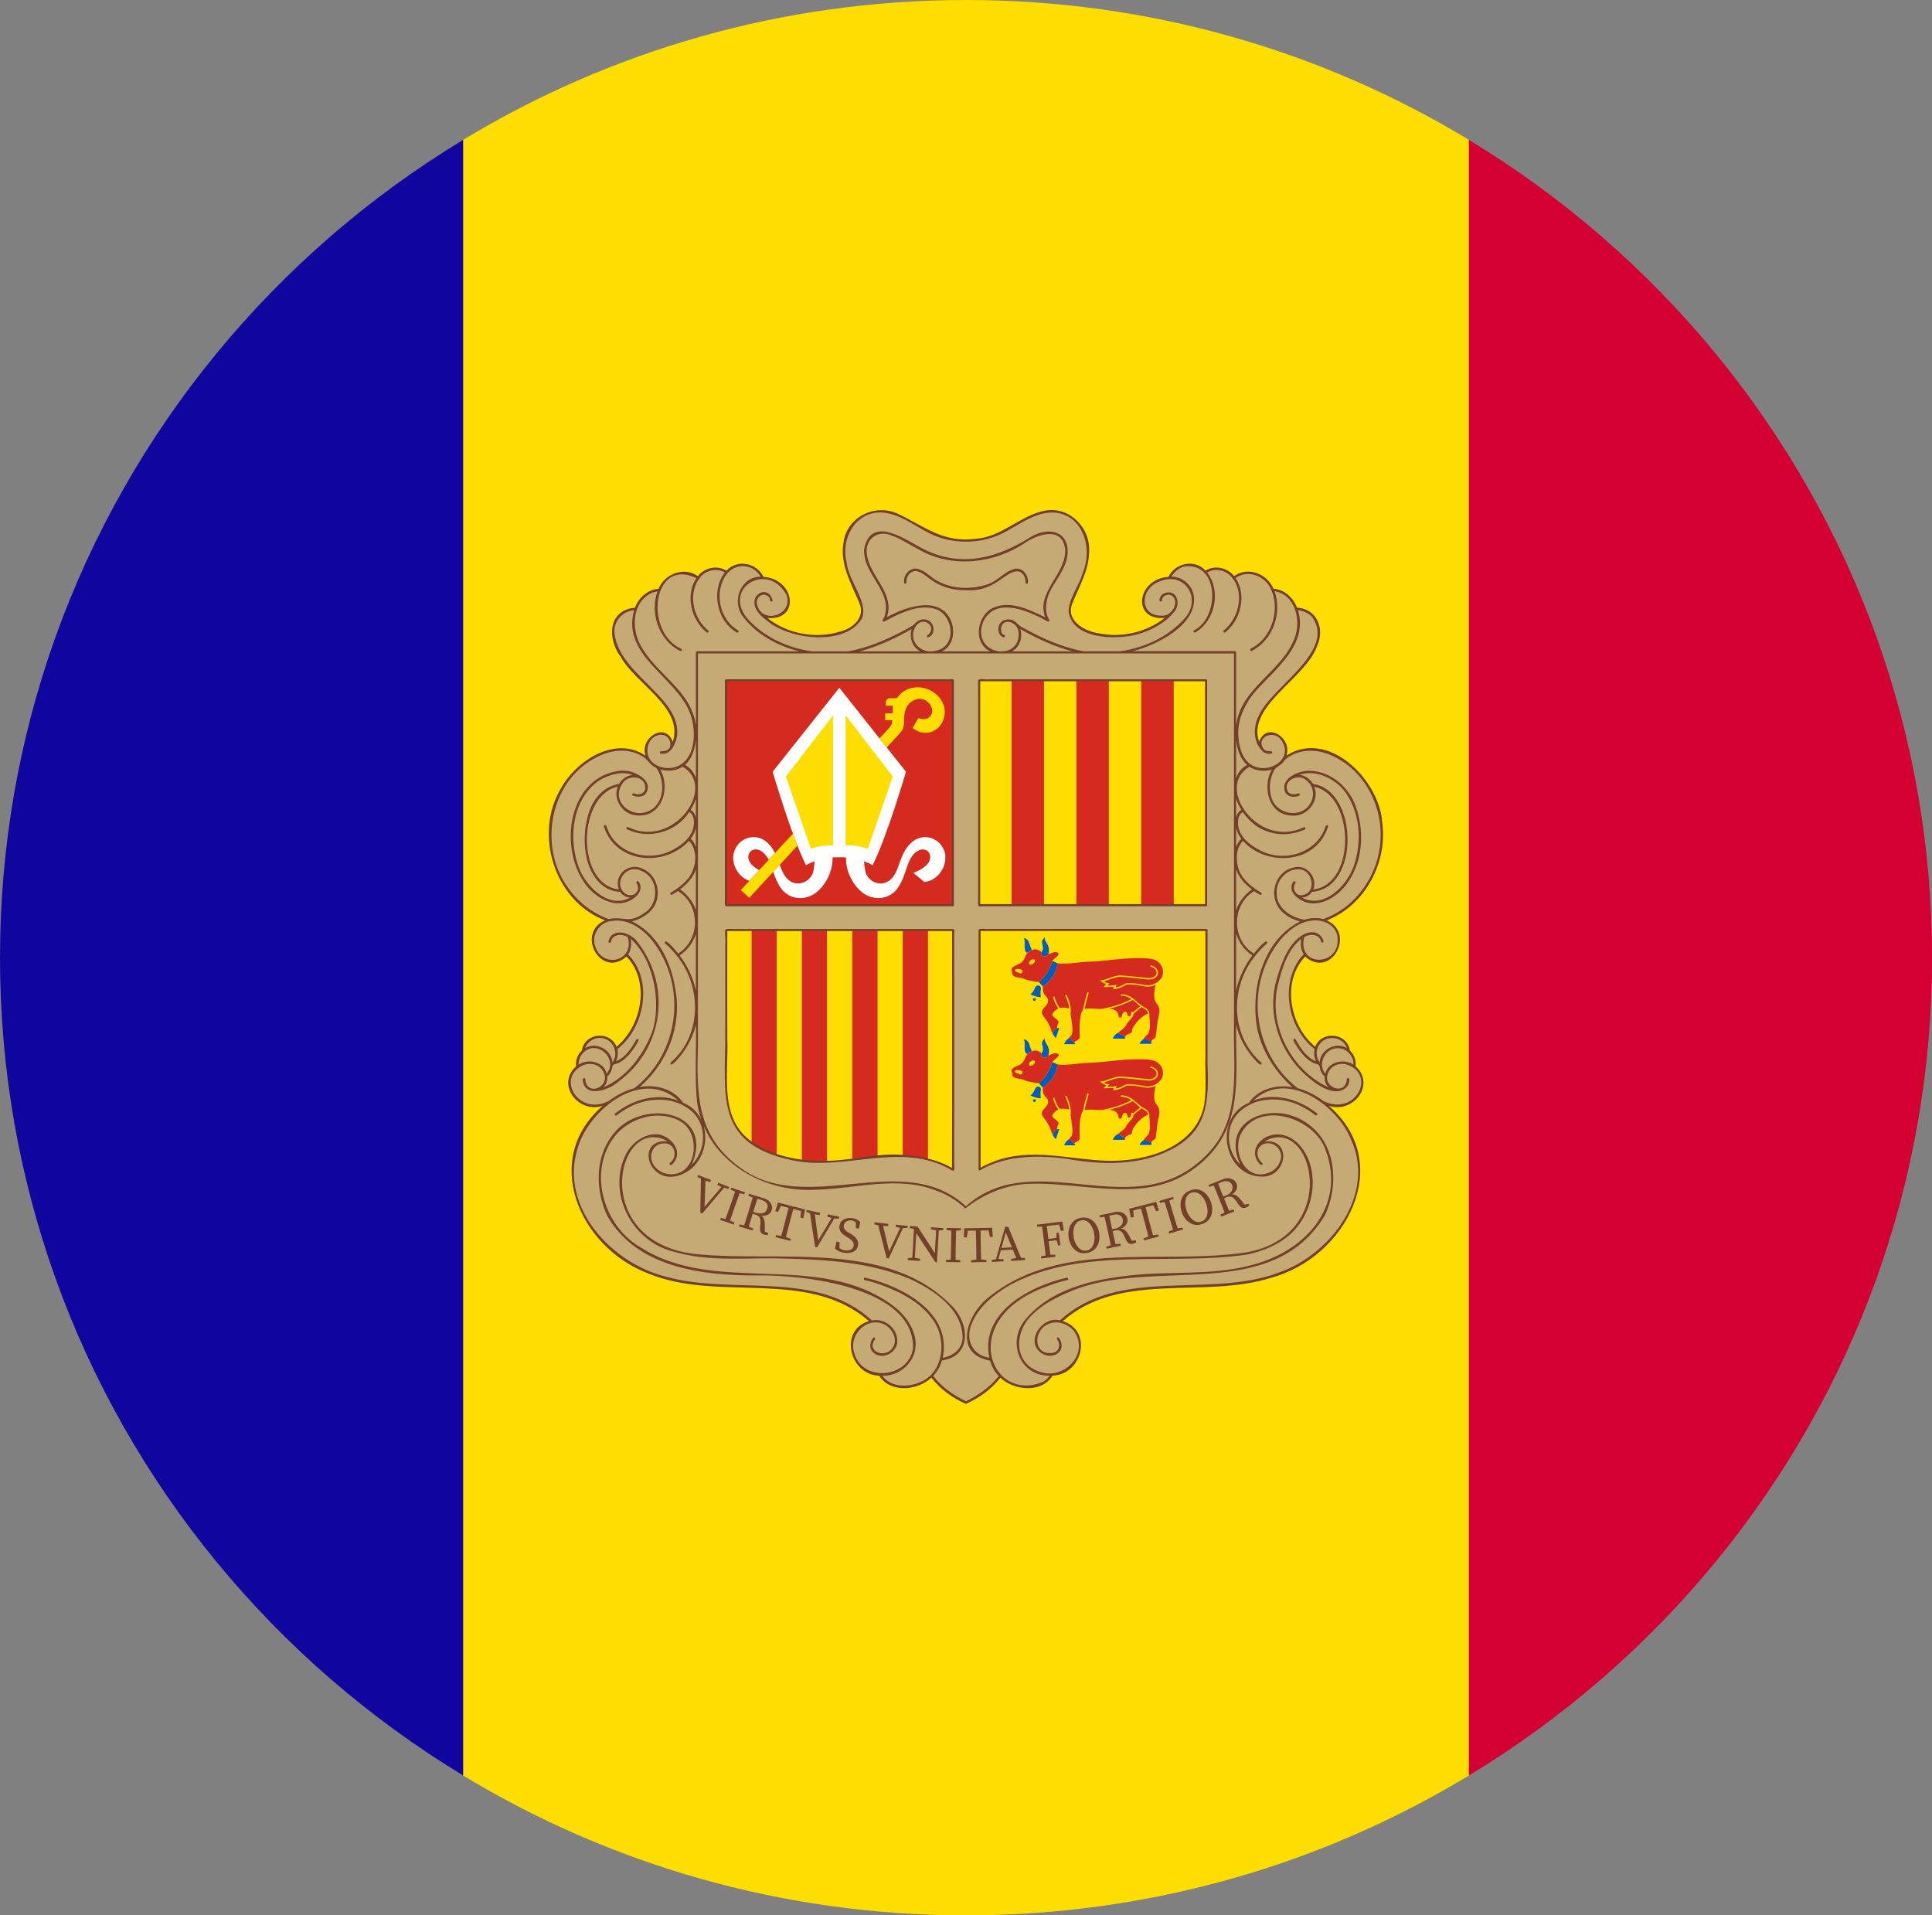 <?xml version="1.0" encoding="UTF-8"?>
<svg id="Livello_2" data-name="Livello 2" xmlns="http://www.w3.org/2000/svg" viewBox="0 0 400.66 397.2">
  <rect x="0" y="0" width="400.66" height="397.2" fill="#808080" stroke="none"/>
  <defs>
    <style>
      .cls-1 {
        fill: #d50032;
      }

      .cls-2 {
        fill: #d52b1e;
      }

      .cls-3 {
        fill: #005eb8;
      }

      .cls-4 {
        fill: #10069f;
      }

      .cls-5 {
        fill: #fedd00;
      }

      .cls-6 {
        fill: #c6aa76;
      }

      .cls-7 {
        fill: #fff;
      }

      .cls-8 {
        fill: #72402a;
      }
    </style>
  </defs>
  <g id="Livello_2-2" data-name="Livello 2">
    <g>
      <g>
        <path class="cls-4" d="M11.4,132.4C4.02,153.11,0,175.39,0,198.6s4.02,45.49,11.4,66.2c15.46,43.36,45.68,79.81,84.67,103.41V28.99C57.08,52.59,26.86,89.04,11.4,132.4Z"/>
        <path class="cls-1" d="M304.6,28.99v339.23c38.99-23.61,69.21-60.05,84.67-103.41,7.38-20.71,11.4-42.99,11.4-66.2s-4.02-45.49-11.4-66.2c-15.46-43.36-45.68-79.81-84.67-103.41Z"/>
        <path class="cls-5" d="M200.33,0c-38.19,0-73.89,10.6-104.26,28.99v339.23c30.37,18.39,66.07,28.99,104.26,28.99s73.89-10.6,104.27-28.99V28.99C274.22,10.6,238.53,0,200.33,0Z"/>
      </g>
      <g>
        <g>
          <g>
            <path class="cls-7" d="M169.41,131.98c-2.98,0-5.83-.73-8.36-2.17-.85-.48-1.67-1.05-2.43-1.67-.92-.76-1.62-1.68-1.92-2.53-.19-.55-.13-1.19.18-1.72.27-.47.7-.77,1.21-.86.48-.09,1,.06,1.39.38.35.29.55.68.55,1.11h-.14c0-.38-.18-.73-.49-1-.36-.29-.84-.43-1.28-.35-.46.08-.85.37-1.11.8-.29.49-.35,1.08-.17,1.6.29.82.97,1.72,1.87,2.47.75.62,1.56,1.18,2.41,1.66,3.25,1.84,7.02,2.52,10.91,1.96,1.07-.15,4.67-.82,6.12-2.99.59-.88.74-1.91.44-3.05-.29-1.1-.8-2.16-1.29-3.18-.22-.46-.45-.94-.66-1.41-1.02-2.34-1.54-4.31-1.64-6.19-.11-2.11.38-4.05,1.43-5.6.96-1.42,2.35-2.46,3.92-2.92,3.7-1.08,6.86.76,9.92,2.54,1.35.79,2.74,1.6,4.14,2.12,2.06.77,4.11,1.11,5.92.98v.14c-1.82.13-3.89-.21-5.97-.99-1.41-.53-2.81-1.34-4.16-2.13-3.03-1.76-6.16-3.59-9.8-2.53-1.54.45-2.9,1.46-3.84,2.86-1.03,1.53-1.51,3.44-1.4,5.52.1,1.87.62,3.82,1.63,6.15.2.47.43.95.66,1.41.5,1.03,1.01,2.1,1.3,3.21.31,1.18.16,2.24-.46,3.16-1.49,2.22-5.14,2.9-6.22,3.05-.89.13-1.77.19-2.64.19Z"/>
            <path class="cls-7" d="M192.85,135.39c-.36,0-.58-.03-.59-.03-.03,0-3.17-.36-3.19-3.74,0-.69.18-1.33.53-1.87.26-.4.59-.7.97-.9.72-.37,1.58-.3,2.2.18.43.34.65.78.65,1.33,0,1.47-.89,1.61-.92,1.61l-.02-.14s.8-.13.8-1.47c0-.5-.2-.91-.6-1.22-.57-.45-1.37-.51-2.04-.16-.36.19-.67.47-.92.85-.34.51-.51,1.13-.51,1.79.02,3.25,2.94,3.58,3.06,3.59.02,0,2.21.28,3.69-.93.81-.66,1.27-1.65,1.35-2.93.28-4.45-3.93-5.48-3.97-5.49-4.1-.7-9.96,2.81-10.02,2.84l-.35.21.26-.32c.95-1.18.74-3.79.21-5.22-.34-.94-.91-1.83-1.45-2.69-.18-.28-.36-.57-.53-.85-1.15-1.91-2.1-3.66-2.03-5.74.04-1.32.59-2.42,1.53-3.1.94-.68,2.19-.83,3.5-.45,1.63.48,3.1,1.33,4.53,2.15.44.25.89.51,1.34.76,3.57,1.94,6.84,2.79,10,2.59v.14c-3.17.2-6.47-.65-10.07-2.61-.45-.25-.91-.51-1.35-.76-1.42-.82-2.89-1.66-4.5-2.13-1.27-.37-2.47-.22-3.38.43-.91.65-1.43,1.71-1.47,2.98-.07,2.05.83,3.71,2.01,5.67.17.28.35.57.53.85.55.87,1.12,1.76,1.47,2.72.5,1.37.72,3.79-.06,5.09,1.22-.69,6.21-3.33,9.85-2.7.05.01,4.38,1.07,4.09,5.64-.08,1.32-.55,2.35-1.4,3.03-1.04.85-2.43.99-3.2.99Z"/>
            <path class="cls-7" d="M176.1,135.36l-.02-.14c6.39-1.06,13.48-5.44,13.55-5.48l.08.12c-.07.04-7.19,4.44-13.61,5.5Z"/>
            <path class="cls-7" d="M168.28,135.36c-7.27-.96-11.62-4.75-13.56-6.92-1.19-1.33-1.72-3.07-1.45-4.76.19-1.23.77-2.22,1.71-2.93,1.71-1.3,3.64-1.05,4.95-.62,1.02.34,1.93.93,2.62,1.71.87.98,1.24,2.06,1.08,3.21-.2,1.44-1.26,2.57-2.7,2.88-1.47.32-2.75-.24-2.81-.26l.06-.13s1.29.56,2.72.25c1.38-.3,2.39-1.38,2.58-2.76.15-1.1-.2-2.14-1.04-3.1-.67-.76-1.56-1.34-2.56-1.67-1.28-.42-3.15-.66-4.81.6-.91.69-1.46,1.64-1.65,2.84-.26,1.65.26,3.34,1.42,4.64,1.93,2.16,6.24,5.92,13.47,6.88l-.02.14Z"/>
            <path class="cls-7" d="M152.88,131c-2.99-1.71-4.54-5.51-3.78-9.23.34-1.64,1.21-3.06,2.41-3.9,1.09-.77,2.31-1.01,3.53-.71,1.34.33,2.51,1.3,3.2,2.67l-.13.06c-.67-1.33-1.81-2.27-3.11-2.59-1.17-.29-2.35-.05-3.41.69-1.16.82-2.02,2.21-2.35,3.81-.75,3.67.77,7.4,3.71,9.08l-.07.12Z"/>
            <path class="cls-7" d="M141.12,134.84c-3.47-1.77-5.52-5.79-5.1-10,.2-1.95,1.05-3.72,2.34-4.84,1.9-1.65,4.47-1.73,6.53-.21l-.1.13c-1.99-1.48-4.47-1.4-6.32.2-1.26,1.09-2.1,2.82-2.29,4.73-.41,4.14,1.6,8.1,5.01,9.84l-.08.15Z"/>
            <path class="cls-7" d="M146.66,130.99c-2.32-1.86-3.57-5.01-3.19-8.03.21-1.66.98-3.14,2.1-4.07,1.53-1.26,3.52-1.37,5.18-.3l-.08.12c-1.61-1.04-3.53-.93-5.01.29-1.1.9-1.85,2.35-2.05,3.97-.38,2.97.85,6.07,3.13,7.9l-.09.11Z"/>
            <path class="cls-7" d="M138.62,159.63c-.41,0-.83-.04-1.24-.13-1.33-.28-2.39-.98-2.97-1.97-.45-.76-.6-1.69-.43-2.67.16-.91.72-1.77,1.49-2.3.65-.44,1.38-.6,2.11-.46.73.14,1.35.62,1.65,1.29.28.62.24,1.31-.11,1.9-.38.63-1.18.97-2.04.85l.02-.17c.6.08,1.46-.07,1.87-.77.32-.54.36-1.18.1-1.74-.28-.61-.85-1.06-1.53-1.19-.68-.13-1.37.02-1.98.43-.73.5-1.26,1.32-1.42,2.19-.17.94-.03,1.83.41,2.56.56.94,1.58,1.62,2.86,1.89,1.46.31,3.02.04,4.07-.7,1.08-.76,1.84-2.05,2.26-3.84.17-.74.27-1.52.31-2.46.03-.87-.04-1.74-.21-2.58-.83-4.05-3.82-7.21-6.8-10.09-.32-.31-.6-.59-.88-.87-2.22-2.28-5.14-5.83-4.85-10.2.2-2.98,1.96-6.1,5.45-6.35v.17c-3.38.23-5.09,3.28-5.28,6.19-.28,4.3,2.61,7.81,4.81,10.07.27.28.56.56.87.87,2.87,2.78,6.01,6.08,6.85,10.18.18.85.25,1.74.21,2.62-.04.95-.13,1.74-.31,2.49-.43,1.83-1.21,3.15-2.33,3.94-.79.56-1.86.86-2.96.86Z"/>
            <path class="cls-7" d="M138.65,155.78l-.12-.12c1.55-1.61,1.98-3.83,1.2-6.07-.97-2.78-3.12-4.9-5.19-6.95-.29-.29-.59-.58-.88-.87-2.26-2.27-3.89-4.25-5.13-6.21-.08-.12-.15-.24-.23-.37-1.45-2.46-1.94-5.81.26-7.74.86-.75,2.06-1.22,3.3-1.28v.17c-1.19.06-2.36.51-3.19,1.24-2.13,1.87-1.65,5.13-.23,7.53.07.12.15.24.22.37,1.23,1.95,2.85,3.92,5.1,6.18.29.29.58.58.88.87,2.09,2.06,4.25,4.19,5.23,7.01.8,2.31.35,4.58-1.24,6.24Z"/>
            <path class="cls-7" d="M199.97,122.25c-2.8,0-5.39-.93-7.51-2.69-.82-.68-1.49-1-1.91-1.15-.51-.18-1.03-.17-1.48.03-1.31.57-1.24,2.35-1.24,2.36h-.17s-.07-1.9,1.34-2.52c.49-.21,1.06-.23,1.61-.03.43.15,1.12.48,1.96,1.18,2.19,1.81,4.87,2.73,7.76,2.64v.17c-.12,0-.24,0-.36,0Z"/>
            <path class="cls-7" d="M132.52,168.93c-1.29,0-2.48-.49-3.32-1.38-.12-.13-.24-.27-.34-.41-.98-1.32-1.13-3.04-.39-4.38.69-1.25,2.29-2.3,3.89-1.79,1.21.39,1.95,1.46,1.78,2.58-.09.59-.36,1.03-.8,1.27-.53.3-1.3.3-2.04,0l.06-.16c.69.28,1.4.29,1.89.01.39-.22.64-.62.72-1.15.15-1.04-.53-2.03-1.67-2.4-1.51-.49-3.02.51-3.69,1.71-.71,1.28-.56,2.93.38,4.2.1.14.21.27.33.4.91.97,2.27,1.45,3.71,1.3,1.54-.16,2.9-.98,3.64-2.21,1.34-2.2.84-5.8-.48-7.43l.13-.11c1.38,1.71,1.89,5.33.49,7.62-.77,1.27-2.18,2.12-3.77,2.29-.18.02-.36.03-.54.03Z"/>
            <path class="cls-7" d="M130.19,191.09l-.03-.17s3.48-.57,5.09-2.96c.83-1.24,1.03-2.75.6-4.5,0-.03-.89-3.08-4.24-3.36-.09,0-2.22-.19-3,2.18-.27.82-.19,1.69.21,2.38.37.64.93,1.02,1.65,1.12.78.11,1.4-.13,1.74-.68.38-.6.36-1.47-.05-2.06l.14-.09c.44.65.47,1.59.05,2.25-.38.61-1.06.88-1.91.76-.78-.11-1.37-.52-1.78-1.2-.43-.73-.51-1.65-.23-2.52.82-2.5,3.15-2.3,3.17-2.3,3.47.29,4.38,3.45,4.39,3.49.44,1.8.23,3.36-.62,4.64-1.65,2.45-5.16,3.02-5.2,3.03Z"/>
            <path class="cls-7" d="M128.28,187.17c-.26,0-.52-.02-.79-.06-2.71-.38-5.28-2.59-6.42-4.58-2.61-3.62-3.26-9.86-1.55-14.84,1.28-3.7,3.73-6.26,6.9-7.2,3.94-1.37,5.94.47,5.96.49l-.12.12s-1.95-1.79-5.79-.45c-3.12.92-5.53,3.44-6.79,7.09-1.7,4.93-1.06,11.11,1.53,14.7,1.12,1.96,3.65,4.12,6.3,4.5,1.59.23,2.98-.22,4.13-1.32l.12.12c-.98.94-2.17,1.42-3.48,1.42Z"/>
            <path class="cls-7" d="M128.75,184.79c-2.2-.05-4.06-1.13-5.36-3.14-1.15-1.76-1.84-4.2-1.95-6.85-.11-2.87.48-5.77,1.63-7.95,1.3-2.48,3.19-3.9,5.46-4.13l.02.17c-4.79.47-7.15,6.49-6.94,11.91.1,2.63.78,5.03,1.92,6.77,1.28,1.95,3.08,3.01,5.23,3.06v.17Z"/>
            <path class="cls-7" d="M134.47,172.79c-1.3,0-2.76-.26-4.33-.97l.07-.15c1.55.69,2.99.95,4.27.95,3.62,0,5.97-2.05,6-2.08,4.38-3.78,3.83-7.54,3.82-7.58-.32-3.42-2.77-4.17-2.79-4.18l.05-.16s2.59.78,2.91,4.32c0,.03.57,3.89-3.88,7.73-.03.03-2.43,2.12-6.12,2.12Z"/>
            <path class="cls-7" d="M134.53,177.79c-4.28,0-7.71-2.39-9.12-6.43l.16-.05c1.5,4.32,5.37,6.72,10.09,6.27,2.55-.25,6-1.82,7.67-4.34.6-.9.99-2.56.62-3.77-.2-.65-.58-1.09-1.14-1.33l.07-.15c.61.26,1.02.74,1.23,1.44.38,1.26-.02,2.98-.64,3.91-1.7,2.57-5.21,4.17-7.79,4.42-.39.04-.77.06-1.15.06Z"/>
            <path class="cls-7" d="M139.31,185.37l-.09-.14c3.52-2.05,5.24-4.54,5.1-7.39-.15-3.09-1.51-3.74-1.52-3.75l.07-.15c.06.03,1.47.69,1.62,3.9.14,2.92-1.61,5.46-5.19,7.54Z"/>
            <path class="cls-7" d="M140.72,198.07l-.08-.15s3.84-2.18,3.7-7.06c-.12-4.18-3.77-6.31-3.81-6.33l.08-.15s3.77,2.2,3.89,6.47c.14,4.99-3.75,7.19-3.79,7.21Z"/>
            <path class="cls-7" d="M139.32,220.57l-.11-.13c.06-.05,5.69-4.75,5.12-12.55-.57-7.81-6.24-12.36-6.29-12.4l.11-.13c.06.05,5.78,4.64,6.36,12.52.58,7.89-5.12,12.64-5.18,12.69Z"/>
            <path class="cls-7" d="M123.58,226.14c-.44,0-.86-.08-1.27-.25-.63-.27-1.37-.85-1.29-2.08h.17c-.06.92.34,1.56,1.19,1.93,2.57,1.1,6.22-2.01,7.67-3.4,1.91-1.82,3.57-4.22,4.81-6.93,1.85-4.05,1.88-9.12.08-14.28-1.42-4.06-3.18-6.47-5.23-7.18-.93-.32-1.69-.32-2.26.02-.76.44-.93,1.34-.93,1.34l-.17-.03s.18-.97,1.01-1.46c.62-.36,1.42-.37,2.4-.03,2.13.74,3.87,3.12,5.33,7.29,1.82,5.2,1.79,10.32-.08,14.41-1.25,2.73-2.92,5.14-4.85,6.98-1.54,1.48-4.24,3.68-6.59,3.68Z"/>
            <path class="cls-7" d="M131.81,225.88l-.1-.13s2.1-1.56,4.16-4.36c1.89-2.58,4.15-6.77,4.15-12.13,0-10.25-5.39-15.15-5.44-15.2-.03-.04-2.62-3.12-6.22-3.31-4.66-.24-5.23,3.08-5.3,4.11-.08,1.33.66,2.85,1.81,3.7.71.52,1.89,1.03,3.46.45,3.11-1.15,2.04-4.68,1.99-4.83l.16-.05s1.17,3.83-2.1,5.03c-1.64.61-2.87.08-3.62-.47-1.2-.88-1.97-2.46-1.88-3.84.14-2.19,1.65-4.46,5.48-4.26,3.67.19,6.3,3.33,6.33,3.36.05.04,5.49,4.99,5.49,15.32,0,5.4-2.28,9.63-4.19,12.23-2.07,2.81-4.17,4.37-4.19,4.39Z"/>
            <path class="cls-7" d="M123.26,229.36c-1.48,0-2.96-.49-3.98-1.67-1.49-1.71-1.63-4.15-.35-5.79.89-1.14,2.47-1.77,3.94-1.57,1.23.16,2.17.86,2.63,1.97.36.87.35,1.75-.04,2.47-.39.71-1.1,1.2-2.01,1.37l-.03-.16c.86-.16,1.53-.62,1.9-1.29.37-.68.38-1.5.04-2.33-.44-1.05-1.33-1.71-2.5-1.87-1.41-.19-2.93.42-3.78,1.51-1.24,1.58-1.09,3.93.34,5.58,1.67,1.93,4.63,1.95,6.69.98l.07.15c-.87.41-1.89.64-2.91.64Z"/>
            <path class="cls-7" d="M125.76,223.17l-.1-.13c1.11-.83,1.27-2.78.66-3.91-.76-1.41-2.31-2.18-3.77-1.86-1.83.39-3.01,2.12-2.69,3.93l-.17.03c-.33-1.9.91-3.71,2.83-4.13,1.54-.33,3.17.47,3.96,1.94.64,1.19.47,3.25-.71,4.13Z"/>
            <path class="cls-7" d="M126.77,221.03l-.1-.13c1.15-.86,1.38-2.84.81-3.91-.76-1.41-2.31-2.18-3.77-1.86-1.45.31-2.54,1.48-2.72,2.92l-.17-.02c.19-1.5,1.34-2.73,2.85-3.06,1.54-.33,3.17.47,3.96,1.94.61,1.13.36,3.22-.85,4.13Z"/>
            <path class="cls-7" d="M127.19,220.59l-.03-.17c2.83-.44,4.93-4.73,4.95-4.78l.15.07c-.09.18-2.16,4.41-5.07,4.87Z"/>
            <path class="cls-7" d="M127.92,217.45l-.1-.14s4.73-3.46,5.15-10.05c.42-6.58-3.07-9.17-3.1-9.2l.1-.14s3.6,2.67,3.17,9.35c-.43,6.67-5.17,10.14-5.22,10.17Z"/>
            <path class="cls-7" d="M126.19,190.94c-3.37-1.19-6.3-3.41-8.48-6.4-2.12-2.92-3.39-6.37-3.66-9.97-.46-6.08,1.92-11.96,6.35-15.71,2.12-1.8,4.58-3,6.92-3.4,2.75-.46,5.25.22,7.23,1.96l-.11.13c-4.42-3.91-10.26-1.67-13.92,1.43-4.39,3.72-6.74,9.54-6.29,15.57.55,7.35,5.39,13.87,12.03,16.22l-.06.16Z"/>
            <path class="cls-7" d="M180.63,274.1c-7.06-6.61-16.27-6.9-26.01-7.21-11.62-.37-23.63-.76-32.14-12.49-3.36-4.74-4.54-9.91-3.39-14.96.96-4.26,3.59-8.24,7.21-10.94,2.57-1.91,5.44-3.01,8.08-3.09,2.88-.08,5.34,1.03,7.1,3.21l-.13.1c-3.91-4.84-10.33-3.53-14.96-.09-7.15,5.32-10.74,15.85-3.78,25.66,8.46,11.66,20.43,12.05,32,12.42,9.78.31,19.02.61,26.12,7.26l-.12.12Z"/>
            <path class="cls-7" d="M139.11,243.85c-.77,0-1.51-.19-2.21-.57-1.3-.7-2.13-1.96-2.22-3.35-.06-1.02.26-2.37,2.19-3.06.02,0,2.01-.6,3.02,1.02,1.18,1.89-.72,3.52-.74,3.53l-.11-.13c.07-.06,1.8-1.55.7-3.32-.94-1.51-2.8-.96-2.82-.95-1.46.52-2.16,1.49-2.08,2.89.08,1.33.88,2.54,2.13,3.21,1.34.72,2.84.73,4.45,0,1.68-.75,3.04-2.15,3.81-3.94,2.52-5.84-2.11-9.29-2.16-9.32-3.98-2.7-7.92-2.21-10.53-1.33-2.83.96-4.74,2.59-4.76,2.61l-.11-.13s1.95-1.66,4.81-2.64c2.64-.9,6.65-1.4,10.69,1.35.05.04,4.78,3.56,2.22,9.53-.79,1.83-2.17,3.26-3.89,4.03-.83.37-1.62.55-2.39.55Z"/>
            <path class="cls-7" d="M183.04,285.14c-.6,0-1.21-.08-1.82-.23-2.17-.57-3.76-2.05-4.36-4.06-.54-1.84-.22-3.74.88-5.09,1.04-1.28,2.59-1.92,4.38-1.8,1.66.11,3.29,1.55,3.71,3.28.34,1.4-.19,2.63-1.45,3.37-1.26.74-2.59.39-3.26-.35-.52-.58-.78-1.59.06-2.7l.14.1c-.66.87-.69,1.8-.07,2.49.62.69,1.86,1.01,3.05.32,1.19-.7,1.69-1.86,1.37-3.19-.4-1.66-1.96-3.05-3.56-3.15-1.73-.11-3.24.5-4.24,1.74-1.06,1.31-1.38,3.16-.85,4.94.58,1.96,2.12,3.4,4.24,3.95,2.28.6,4.69,0,6.3-1.54,1.48-1.42,2.14-3.1,1.96-5.01-.25-2.71-2.24-5.67-5.08-7.55-3.92-2.6-8.64-4.35-14.41-5.36-4.13-.72-8.57-.84-12.86-.95-9.08-.24-18.47-.48-25.94-6.43-2.93-2.34-4.72-4.54-5.63-6.93-.92-2.41-1.36-4.99-1.27-7.44.19-5.48,3.2-9.97,7.86-11.74,2.05-.78,4.39-.98,6.43-.57,1.67.34,3.89,1.25,5,3.69,1.19,2.61.5,6.24-1.53,8.07l-.11-.12c1.98-1.79,2.65-5.32,1.49-7.88-1.94-4.28-7.73-4.35-11.21-3.03-4.6,1.74-7.57,6.18-7.76,11.58-.08,2.43.35,4.99,1.26,7.38.9,2.36,2.67,4.54,5.58,6.86,7.42,5.91,16.78,6.16,25.84,6.39,4.29.11,8.74.23,12.88.95,5.79,1.02,10.53,2.78,14.47,5.39,2.88,1.9,4.9,4.92,5.15,7.67.18,1.96-.5,3.69-2.01,5.14-1.23,1.18-2.91,1.81-4.65,1.81Z"/>
            <path class="cls-7" d="M195.24,281.97l-.03-.17c3.25-.54,4.83-2.41,4.57-5.43-.14-1.67-.98-3.42-2.49-5.2-2.71-3.2-6.75-5.71-11.66-7.28-9.94-3.18-20.86-3.14-31.42-3.1-1.21,0-2.41,0-3.6,0-10.59,0-17.46-3.01-20.44-8.92-1.85-3.66-2-8.53-.39-12.1,1.1-2.44,3.61-4.28,5.96-4.39,1.22-.05,2.93.34,4.15,2.51l-.15.08c-1.18-2.1-2.83-2.48-4-2.43-2.26.1-4.76,1.94-5.82,4.29-1.59,3.53-1.44,8.34.39,11.96,2.95,5.85,9.78,8.82,20.29,8.83,1.19,0,2.39,0,3.6,0,10.57-.04,21.51-.07,31.48,3.11,4.94,1.58,9,4.11,11.73,7.33,1.53,1.81,2.39,3.58,2.53,5.29.27,3.12-1.36,5.06-4.71,5.61Z"/>
            <path class="cls-7" d="M187.47,287.68c-1.78,0-3.82-.53-5.03-2.58l.15-.08c1.41,2.39,3.99,2.64,5.91,2.44,3.03-.32,5.56-2.34,6.44-5.15.03-.1.06-.19.09-.29.96-3.44-.04-7.24-2.63-9.93-4.9-5.09-12.96-6.77-13.04-6.79l.03-.16c.08.02,8.19,1.71,13.13,6.83,2.63,2.73,3.65,6.6,2.67,10.09-.03.1-.06.2-.09.29-.9,2.87-3.48,4.94-6.58,5.27-.33.04-.68.06-1.04.06Z"/>
            <path class="cls-7" d="M200.3,290.96c-5.07-2.4-7.14-5.57-7.16-5.61l.14-.09s2.06,3.17,7.09,5.54l-.07.15Z"/>
          </g>
          <g>
            <path class="cls-7" d="M231.25,131.98c-.87,0-1.75-.06-2.64-.19-1.08-.15-4.73-.83-6.22-3.05-.62-.92-.77-1.98-.46-3.16.29-1.11.81-2.18,1.3-3.21.22-.46.45-.94.66-1.41,1.01-2.32,1.53-4.28,1.63-6.15.11-2.08-.37-3.99-1.4-5.52-.94-1.4-2.3-2.41-3.84-2.86-3.64-1.06-6.77.76-9.8,2.53-1.35.79-2.75,1.6-4.16,2.13-2.08.78-4.15,1.12-5.98.99v-.14c1.82.13,3.87-.21,5.93-.98,1.4-.52,2.79-1.34,4.14-2.12,3.06-1.78,6.22-3.62,9.92-2.54,1.57.46,2.96,1.49,3.92,2.92,1.05,1.55,1.54,3.49,1.43,5.6-.1,1.89-.62,3.86-1.64,6.19-.21.47-.44.95-.66,1.41-.49,1.02-1,2.08-1.29,3.18-.3,1.14-.15,2.16.44,3.05,1.45,2.17,5.05,2.84,6.12,2.99,3.89.55,7.66-.12,10.91-1.96.85-.48,1.66-1.04,2.41-1.66.9-.74,1.58-1.64,1.87-2.47.18-.51.12-1.11-.17-1.6-.25-.43-.65-.71-1.11-.8-.43-.08-.92.06-1.28.35-.32.26-.49.62-.49,1h-.14c0-.42.19-.82.55-1.11.39-.33.92-.47,1.39-.38.5.09.93.4,1.21.86.31.52.38,1.16.18,1.72-.3.85-.99,1.77-1.92,2.53-.76.63-1.58,1.19-2.43,1.67-2.53,1.43-5.38,2.17-8.36,2.17Z"/>
            <path class="cls-7" d="M207.81,135.39c-.77,0-2.16-.14-3.2-.99-.85-.69-1.32-1.71-1.4-3.03-.29-4.57,4.04-5.63,4.09-5.64,3.64-.62,8.63,2.02,9.85,2.7-.77-1.31-.55-3.73-.06-5.09.35-.95.92-1.85,1.47-2.72.18-.28.36-.57.53-.85,1.18-1.96,2.08-3.62,2.01-5.67-.04-1.28-.56-2.34-1.47-2.98-.91-.65-2.11-.8-3.38-.43-1.61.47-3.08,1.32-4.5,2.13-.44.25-.9.51-1.35.76-3.6,1.95-6.89,2.81-10.08,2.61v-.14c3.16.2,6.43-.65,10.01-2.59.45-.24.9-.5,1.34-.76,1.43-.82,2.91-1.67,4.53-2.15,1.31-.39,2.56-.23,3.5.45.94.67,1.49,1.77,1.53,3.1.07,2.08-.88,3.83-2.03,5.74-.17.28-.36.57-.53.85-.55.86-1.11,1.75-1.45,2.69-.52,1.43-.74,4.04.21,5.22l.26.32-.35-.21c-.06-.04-5.93-3.54-10.02-2.84-.04,0-4.25,1.04-3.97,5.49.08,1.28.53,2.27,1.35,2.93,1.48,1.2,3.66.93,3.68.93.13-.01,3.05-.35,3.06-3.59,0-.66-.17-1.28-.51-1.79-.25-.38-.56-.66-.92-.85-.67-.35-1.47-.28-2.04.16-.4.31-.6.72-.6,1.22,0,1.34.77,1.47.8,1.47l-.02.14s-.92-.14-.92-1.61c0-.54.22-.99.65-1.33.62-.48,1.48-.55,2.2-.18.38.2.71.5.97.9.35.53.54,1.18.53,1.87-.02,3.38-3.16,3.73-3.19,3.74,0,0-.23.03-.59.03Z"/>
            <path class="cls-7" d="M224.57,135.36c-6.42-1.06-13.53-5.46-13.61-5.5l.08-.12c.07.04,7.16,4.43,13.55,5.48l-.02.14Z"/>
            <path class="cls-7" d="M232.38,135.36l-.02-.14c7.23-.96,11.54-4.72,13.47-6.88,1.16-1.3,1.68-2.99,1.42-4.64-.19-1.19-.74-2.15-1.65-2.84-1.66-1.26-3.54-1.02-4.81-.6-1,.33-1.88.91-2.56,1.67-.84.95-1.2,1.99-1.04,3.1.19,1.38,1.21,2.47,2.58,2.76,1.42.31,2.71-.25,2.72-.25l.06.13c-.05.02-1.34.58-2.81.26-1.44-.31-2.5-1.44-2.7-2.88-.16-1.15.2-2.23,1.08-3.21.69-.78,1.6-1.37,2.62-1.71,1.31-.43,3.24-.68,4.95.62.94.71,1.51,1.7,1.71,2.93.27,1.69-.26,3.43-1.45,4.76-1.94,2.17-6.29,5.96-13.56,6.92Z"/>
            <path class="cls-7" d="M247.79,131l-.07-.12c2.94-1.68,4.46-5.41,3.71-9.08-.33-1.6-1.19-2.99-2.35-3.81-1.06-.74-2.23-.98-3.41-.69-1.3.32-2.44,1.27-3.11,2.59l-.13-.06c.69-1.36,1.86-2.34,3.2-2.67,1.22-.3,2.43-.05,3.53.71,1.19.84,2.07,2.26,2.41,3.9.76,3.73-.79,7.52-3.78,9.23Z"/>
            <path class="cls-7" d="M259.55,134.84l-.08-.15c3.41-1.74,5.43-5.69,5.01-9.84-.19-1.91-1.02-3.64-2.29-4.73-1.84-1.6-4.32-1.68-6.32-.2l-.1-.13c2.06-1.53,4.62-1.44,6.53.21,1.29,1.12,2.15,2.89,2.34,4.84.42,4.21-1.63,8.23-5.1,10Z"/>
            <path class="cls-7" d="M254.01,130.99l-.09-.11c2.28-1.83,3.51-4.93,3.13-7.9-.21-1.62-.95-3.07-2.05-3.97-1.48-1.22-3.4-1.33-5.01-.29l-.08-.12c1.67-1.07,3.65-.96,5.18.3,1.13.93,1.89,2.41,2.1,4.07.38,3.02-.87,6.17-3.19,8.03Z"/>
            <path class="cls-7" d="M262.04,159.63c-1.1,0-2.17-.3-2.96-.86-1.11-.78-1.9-2.11-2.33-3.94-.18-.75-.27-1.54-.31-2.49-.03-.88.04-1.76.21-2.62.84-4.1,3.98-7.4,6.85-10.18.31-.3.6-.59.87-.87,2.2-2.26,5.09-5.77,4.81-10.07-.19-2.91-1.9-5.95-5.29-6.19v-.17c3.51.24,5.27,3.36,5.46,6.35.29,4.37-2.63,7.91-4.85,10.2-.27.28-.56.57-.88.87-2.99,2.89-5.97,6.04-6.8,10.09-.17.84-.24,1.71-.21,2.58.04.94.13,1.72.31,2.46.42,1.79,1.18,3.08,2.26,3.84,1.05.74,2.61,1.01,4.07.7,1.29-.27,2.31-.94,2.86-1.89.43-.73.57-1.61.41-2.56-.15-.87-.68-1.69-1.42-2.19-.61-.42-1.3-.57-1.98-.43-.68.13-1.25.58-1.53,1.19-.26.57-.22,1.2.1,1.74.42.7,1.27.85,1.87.77l.02.17c-.86.12-1.67-.21-2.04-.85-.35-.59-.39-1.28-.11-1.9.3-.66.92-1.14,1.65-1.29.73-.14,1.46.02,2.11.46.77.52,1.32,1.38,1.49,2.3.17.98.03,1.91-.43,2.67-.58.99-1.64,1.68-2.97,1.97-.41.09-.83.13-1.24.13Z"/>
            <path class="cls-7" d="M262.01,155.78c-1.59-1.66-2.04-3.93-1.24-6.24.98-2.82,3.14-4.95,5.23-7.01.29-.29.59-.58.88-.87,2.25-2.26,3.88-4.23,5.1-6.18.08-.12.15-.24.22-.37,1.42-2.4,1.9-5.66-.23-7.53-.83-.73-2-1.18-3.2-1.24v-.17c1.25.06,2.45.53,3.31,1.28,2.2,1.93,1.71,5.28.26,7.74-.07.12-.15.25-.23.37-1.23,1.96-2.86,3.94-5.13,6.21-.29.29-.58.58-.88.87-2.08,2.05-4.23,4.17-5.19,6.95-.78,2.25-.34,4.46,1.2,6.07l-.12.12Z"/>
            <path class="cls-7" d="M200.69,122.25c-.12,0-.24,0-.36,0v-.17c2.9.08,5.58-.83,7.76-2.64.84-.7,1.53-1.02,1.96-1.18.55-.19,1.12-.18,1.61.03,1.42.62,1.34,2.51,1.34,2.53h-.17s.07-1.8-1.24-2.37c-.45-.2-.98-.21-1.48-.03-.42.15-1.09.47-1.91,1.15-2.13,1.76-4.72,2.69-7.51,2.69Z"/>
            <path class="cls-7" d="M268.15,168.93c-.18,0-.36,0-.54-.03-1.59-.16-3-1.02-3.77-2.29-1.4-2.29-.89-5.92.49-7.62l.13.11c-1.32,1.63-1.82,5.23-.48,7.43.74,1.22,2.11,2.05,3.64,2.21,1.44.15,2.8-.32,3.71-1.3.12-.13.23-.26.33-.4.94-1.27,1.09-2.92.38-4.2-.66-1.19-2.18-2.2-3.69-1.71-1.14.37-1.82,1.36-1.67,2.4.08.53.33.93.72,1.15.49.28,1.2.27,1.89-.01l.06.16c-.74.3-1.5.3-2.04,0-.44-.25-.72-.69-.8-1.27-.17-1.13.57-2.19,1.78-2.58,1.6-.52,3.19.53,3.89,1.79.74,1.34.59,3.05-.39,4.38-.11.14-.22.28-.35.41-.84.89-2.02,1.38-3.32,1.38Z"/>
            <path class="cls-7" d="M270.48,191.09s-3.55-.58-5.2-3.03c-.86-1.28-1.07-2.84-.63-4.64,0-.03.92-3.2,4.39-3.49.02,0,2.36-.2,3.17,2.3.28.87.2,1.78-.23,2.52-.4.69-1,1.09-1.78,1.2-.85.12-1.52-.15-1.91-.76-.41-.65-.39-1.6.05-2.25l.14.09c-.41.6-.43,1.46-.05,2.06.35.55.97.79,1.74.68.72-.1,1.28-.48,1.65-1.12.4-.69.48-1.56.21-2.38-.78-2.37-2.98-2.18-3-2.18-3.35.28-4.24,3.33-4.24,3.36-.43,1.75-.23,3.26.6,4.5,1.61,2.39,5.05,2.95,5.09,2.96l-.03.17Z"/>
            <path class="cls-7" d="M272.38,187.17c-1.31,0-2.5-.48-3.48-1.42l.12-.12c1.15,1.1,2.53,1.54,4.13,1.32,2.66-.38,5.18-2.55,6.3-4.49,2.59-3.59,3.23-9.77,1.53-14.7-1.26-3.65-3.67-6.17-6.79-7.09-3.85-1.34-5.78.43-5.8.45l-.12-.12s2.02-1.87,5.97-.49c3.17.94,5.62,3.49,6.9,7.19,1.72,4.98,1.07,11.23-1.55,14.85-1.14,1.98-3.71,4.19-6.42,4.57-.27.04-.53.06-.79.06Z"/>
            <path class="cls-7" d="M271.92,184.79v-.17c2.14-.05,3.95-1.11,5.22-3.06,1.14-1.74,1.82-4.14,1.92-6.77.21-5.42-2.15-11.44-6.94-11.91l.02-.17c2.27.22,4.16,1.65,5.47,4.13,1.15,2.18,1.74,5.08,1.63,7.95-.1,2.66-.79,5.09-1.95,6.85-1.31,2-3.16,3.09-5.36,3.14Z"/>
            <path class="cls-7" d="M266.19,172.79c-3.68,0-6.09-2.09-6.12-2.12-4.44-3.84-3.88-7.69-3.88-7.73.32-3.53,2.89-4.31,2.91-4.31l.05.16s-2.48.76-2.79,4.17c0,.04-.55,3.81,3.82,7.59.04.04,4.35,3.78,10.27,1.13l.07.15c-1.57.71-3.03.97-4.33.97Z"/>
            <path class="cls-7" d="M266.13,177.79c-.38,0-.76-.02-1.15-.06-2.59-.25-6.09-1.85-7.79-4.42-.62-.93-1.03-2.65-.64-3.91.21-.7.63-1.18,1.23-1.44l.07.15c-.56.24-.94.68-1.14,1.33-.37,1.22.02,2.87.62,3.77,1.67,2.53,5.12,4.1,7.67,4.34,4.72.46,8.59-1.94,10.09-6.27l.16.05c-1.41,4.04-4.84,6.43-9.12,6.43Z"/>
            <path class="cls-7" d="M261.35,185.37c-3.58-2.08-5.33-4.62-5.19-7.54.15-3.2,1.56-3.87,1.62-3.9l.07.15-.03-.08.04.08s-1.37.66-1.52,3.75c-.14,2.85,1.58,5.34,5.1,7.39l-.09.14Z"/>
            <path class="cls-7" d="M259.94,198.07s-3.93-2.22-3.79-7.21c.12-4.28,3.85-6.45,3.89-6.47l.08.15s-3.69,2.15-3.81,6.33c-.14,4.88,3.66,7.04,3.7,7.06l-.08.15Z"/>
            <path class="cls-7" d="M261.34,220.57c-.06-.05-5.76-4.8-5.18-12.69.58-7.88,6.3-12.48,6.36-12.52l.11.13c-.06.05-5.72,4.6-6.29,12.4-.57,7.8,5.06,12.5,5.12,12.55l-.11.13Z"/>
            <path class="cls-7" d="M277.08,226.14c-2.34,0-5.04-2.21-6.59-3.68-1.92-1.84-3.6-4.25-4.85-6.98-1.87-4.09-1.9-9.21-.08-14.41,1.46-4.16,3.2-6.55,5.33-7.29.98-.34,1.78-.33,2.4.03.83.48,1,1.42,1.01,1.46l-.17.03s-.17-.9-.93-1.34c-.57-.33-1.33-.34-2.26-.02-2.05.71-3.81,3.13-5.23,7.18-1.8,5.16-1.78,10.23.08,14.28,1.24,2.71,2.9,5.11,4.81,6.93,1.45,1.39,5.11,4.5,7.67,3.4.85-.36,1.25-1.01,1.19-1.92h.17c.08,1.22-.66,1.8-1.29,2.07-.4.17-.83.25-1.27.25Z"/>
            <path class="cls-7" d="M268.86,225.88s-2.12-1.57-4.19-4.39c-1.91-2.6-4.19-6.83-4.19-12.23,0-10.33,5.44-15.28,5.5-15.33.02-.02,2.65-3.16,6.32-3.35,3.82-.2,5.34,2.07,5.48,4.26.09,1.38-.69,2.96-1.88,3.84-.75.55-1.98,1.08-3.62.47-3.27-1.21-2.11-5-2.1-5.03l.16.05c-.05.15-1.12,3.68,1.99,4.83,1.57.58,2.75.08,3.46-.45,1.15-.85,1.9-2.37,1.81-3.7-.06-1.02-.64-4.35-5.3-4.11-3.6.19-6.18,3.27-6.21,3.3-.06.06-5.45,4.96-5.45,15.21,0,5.35,2.26,9.55,4.15,12.13,2.06,2.79,4.14,4.34,4.16,4.36l-.1.13Z"/>
            <path class="cls-7" d="M277.4,229.36c-1.02,0-2.04-.24-2.91-.64l.07-.15c2.06.97,5.02.94,6.69-.98,1.43-1.65,1.58-4,.34-5.58-.85-1.09-2.37-1.7-3.78-1.51-1.17.16-2.06.82-2.5,1.87-.34.82-.33,1.65.04,2.33.36.67,1.04,1.12,1.9,1.29l-.03.16c-.91-.17-1.63-.66-2.01-1.37-.39-.72-.41-1.6-.04-2.47.46-1.11,1.4-1.81,2.63-1.97,1.47-.19,3.05.44,3.94,1.57,1.28,1.64,1.14,4.08-.35,5.79-1.02,1.18-2.5,1.67-3.98,1.67Z"/>
            <path class="cls-7" d="M274.9,223.17c-1.18-.88-1.35-2.94-.71-4.13.79-1.48,2.42-2.28,3.96-1.94,1.91.41,3.16,2.23,2.83,4.13l-.17-.03c.31-1.81-.87-3.54-2.69-3.93-1.46-.32-3.02.45-3.77,1.86-.61,1.13-.45,3.09.66,3.91l-.1.13Z"/>
            <path class="cls-7" d="M273.89,221.03c-1.22-.9-1.46-3-.85-4.13.79-1.48,2.42-2.28,3.96-1.94,1.52.33,2.66,1.56,2.85,3.06l-.17.02c-.18-1.43-1.27-2.61-2.72-2.92-1.46-.32-3.02.45-3.77,1.86-.58,1.07-.34,3.06.81,3.91l-.1.13Z"/>
            <path class="cls-7" d="M273.47,220.59c-2.91-.46-4.99-4.69-5.07-4.87l.15-.07s2.12,4.34,4.95,4.78l-.03.17Z"/>
            <path class="cls-7" d="M272.75,217.45s-4.79-3.51-5.22-10.17c-.43-6.67,3.14-9.32,3.17-9.35l.1.14s-3.53,2.62-3.1,9.2c.42,6.59,5.1,10.01,5.15,10.05l-.1.14Z"/>
            <path class="cls-7" d="M274.48,190.94l-.06-.16c6.65-2.35,11.48-8.87,12.03-16.22.45-6.03-1.9-11.85-6.29-15.57-3.66-3.1-9.5-5.34-13.92-1.43l-.11-.13c1.98-1.75,4.48-2.43,7.23-1.96,2.34.39,4.8,1.6,6.92,3.4,4.43,3.76,6.8,9.63,6.35,15.71-.27,3.6-1.54,7.05-3.66,9.97-2.18,3-5.11,5.21-8.48,6.4Z"/>
            <path class="cls-7" d="M220.03,274.1l-.12-.12c7.1-6.65,16.34-6.95,26.12-7.26,11.57-.37,23.54-.75,32-12.42,6.96-9.82,3.37-20.34-3.78-25.66-4.62-3.44-11.04-4.75-14.96.09l-.13-.1c1.76-2.18,4.22-3.29,7.1-3.21,2.64.08,5.51,1.17,8.08,3.09,3.62,2.69,6.24,6.68,7.21,10.94,1.14,5.04-.03,10.22-3.39,14.96-8.51,11.73-20.52,12.12-32.14,12.49-9.75.31-18.96.61-26.01,7.21Z"/>
            <path class="cls-7" d="M261.55,243.85c-.76,0-1.56-.18-2.39-.55-1.72-.77-3.1-2.2-3.89-4.03-2.57-5.96,2.17-9.49,2.21-9.52,4.05-2.75,8.05-2.25,10.69-1.35,2.86.97,4.79,2.62,4.81,2.64l-.11.13s-1.93-1.64-4.76-2.61c-2.61-.89-6.55-1.38-10.53,1.33-.04.03-4.67,3.48-2.16,9.32.77,1.79,2.12,3.19,3.81,3.94,1.61.72,3.1.72,4.45,0,1.25-.68,2.05-1.88,2.13-3.21.09-1.4-.61-2.37-2.08-2.89-.07-.02-1.88-.56-2.81.95-1.1,1.77.68,3.3.7,3.32l-.11.13s-1.91-1.64-.74-3.53c1.01-1.62,2.99-1.03,3.01-1.02,1.93.69,2.26,2.04,2.2,3.06-.09,1.39-.92,2.64-2.22,3.35-.7.38-1.44.57-2.21.57Z"/>
            <path class="cls-7" d="M217.63,285.14c-1.74,0-3.42-.64-4.65-1.81-1.52-1.45-2.19-3.18-2.01-5.14.25-2.76,2.28-5.77,5.15-7.67,3.94-2.61,8.68-4.37,14.47-5.39,4.15-.73,8.59-.84,12.88-.95,9.05-.24,18.42-.48,25.84-6.39,2.91-2.32,4.68-4.5,5.58-6.86.91-2.39,1.34-4.94,1.26-7.38-.19-5.41-3.16-9.85-7.76-11.58-3.49-1.32-9.27-1.25-11.21,3.03-1.16,2.55-.49,6.09,1.49,7.88l-.11.12c-2.03-1.83-2.72-5.45-1.53-8.07,1.11-2.44,3.33-3.35,5-3.69,2.03-.41,4.38-.2,6.43.57,4.66,1.76,7.68,6.26,7.86,11.74.08,2.46-.35,5.03-1.27,7.44-.91,2.39-2.7,4.59-5.63,6.93-7.47,5.95-16.86,6.19-25.94,6.43-4.29.11-8.72.23-12.86.95-5.77,1.01-10.48,2.76-14.41,5.36-2.84,1.88-4.83,4.84-5.08,7.55-.17,1.91.49,3.59,1.96,5.01,1.61,1.54,4.02,2.13,6.3,1.54,2.11-.55,3.66-1.99,4.24-3.95.53-1.78.21-3.63-.85-4.94-1-1.24-2.51-1.85-4.24-1.74-1.59.11-3.15,1.49-3.56,3.15-.32,1.32.18,2.49,1.37,3.19,1.18.7,2.43.37,3.05-.32.62-.68.59-1.61-.07-2.49l.13-.1c.84,1.11.59,2.12.06,2.7-.67.74-2,1.09-3.26.35-1.26-.74-1.78-1.97-1.45-3.37.42-1.73,2.05-3.17,3.71-3.28,1.79-.12,3.35.52,4.38,1.8,1.09,1.35,1.42,3.26.88,5.09-.6,2.01-2.18,3.5-4.36,4.06-.6.16-1.21.23-1.82.23Z"/>
            <path class="cls-7" d="M205.43,281.97c-3.35-.55-4.98-2.49-4.71-5.61.15-1.7,1-3.48,2.53-5.29,2.74-3.22,6.79-5.75,11.73-7.33,9.97-3.18,20.9-3.15,31.48-3.11,1.21,0,2.41,0,3.6,0,10.52,0,17.34-2.98,20.29-8.83,1.83-3.62,1.98-8.43.39-11.96-1.06-2.34-3.56-4.19-5.82-4.29-1.17-.05-2.82.33-4,2.43l-.15-.08c1.22-2.17,2.94-2.57,4.15-2.51,2.36.1,4.86,1.95,5.96,4.39,1.61,3.58,1.45,8.44-.39,12.1-2.98,5.91-9.86,8.91-20.44,8.92-1.19,0-2.39,0-3.6,0-10.56-.04-21.48-.07-31.42,3.1-4.91,1.57-8.94,4.09-11.66,7.28-1.51,1.78-2.35,3.53-2.49,5.2-.26,3.02,1.32,4.89,4.57,5.43l-.03.17Z"/>
            <path class="cls-7" d="M213.19,287.68c-.36,0-.71-.02-1.04-.06-3.1-.33-5.68-2.4-6.58-5.27-.03-.1-.06-.2-.09-.29-.98-3.49.04-7.36,2.67-10.09,4.94-5.13,13.05-6.82,13.13-6.83l.03.16c-.08.02-8.14,1.7-13.04,6.79-2.59,2.69-3.6,6.49-2.63,9.93.03.1.06.19.09.29.88,2.81,3.41,4.83,6.44,5.15,1.92.2,4.5-.05,5.91-2.44l.15.08c-1.21,2.05-3.25,2.58-5.03,2.58Z"/>
            <path class="cls-7" d="M200.37,290.96l-.07-.15c5.03-2.38,7.07-5.51,7.09-5.54l.14.09s-2.09,3.21-7.16,5.61Z"/>
          </g>
        </g>
        <path class="cls-6" d="M286.54,174.56c.44-5.86-1.79-11.8-6.32-15.64-3.91-3.31-9.75-5.22-14.03-1.43.47-.79.57-1.72.42-2.61-.28-1.58-1.79-3.02-3.5-2.69-1.34.26-2.17,1.66-1.57,2.9-1.18-1.61-1.36-3.59-.69-5.52,1.11-3.2,3.76-5.51,6.09-7.85,1.89-1.9,3.69-3.92,5.11-6.2.08-.12.15-.24.22-.37,1.34-2.27,2.01-5.66-.24-7.63-.87-.77-2.09-1.2-3.25-1.26-.77-2.1-2.41-3.75-4.88-3.93-.39-.86-.94-1.65-1.65-2.27-2-1.74-4.5-1.6-6.37-.24-.24-.32-.52-.61-.83-.87-1.62-1.33-3.57-1.28-5.1-.29h0c-.25-.27-.53-.52-.83-.73-2.45-1.72-5.35-.58-6.62,1.93h0c-.64.04-1.24.18-1.73.34-.99.33-1.89.91-2.59,1.69-1.02,1.15-1.18,2.27-1.06,3.15.2,1.41,1.24,2.52,2.64,2.82,1.47.32,2.76-.26,2.76-.26l-2.42,1.83c-.18.11-.35.22-.53.32-3.37,1.91-7.14,2.51-10.95,1.97-3.11-.44-7.67-2.15-6.62-6.13.42-1.61,1.3-3.09,1.96-4.61.85-1.96,1.52-4.02,1.63-6.17.1-1.94-.32-3.93-1.41-5.56-.92-1.36-2.28-2.42-3.88-2.89-5.32-1.55-9.49,2.97-14.01,4.66-1.87.7-3.95,1.13-5.95.98-2.01.15-4.09-.29-5.95-.98-4.52-1.69-8.69-6.21-14.01-4.66-1.59.46-2.96,1.52-3.88,2.89-1.1,1.63-1.52,3.62-1.41,5.56.11,2.15.78,4.21,1.63,6.17.66,1.52,1.53,3,1.96,4.61,1.05,3.98-3.51,5.68-6.62,6.13-3.81.54-7.59-.06-10.95-1.97-.18-.1-.36-.21-.53-.32l-2.42-1.83s1.3.58,2.76.26c1.4-.3,2.44-1.42,2.64-2.82.12-.88-.04-2.01-1.06-3.15-.69-.78-1.59-1.36-2.59-1.69-.49-.16-1.08-.3-1.73-.33h0c-1.27-2.51-4.17-3.66-6.62-1.94-.3.21-.58.46-.83.73h0c-1.52-.98-3.48-1.04-5.1.29-.31.26-.59.55-.83.87-1.88-1.36-4.37-1.5-6.37.24-.72.62-1.26,1.41-1.65,2.27-2.47.17-4.11,1.83-4.88,3.93-1.16.06-2.38.49-3.25,1.26-2.25,1.97-1.59,5.36-.24,7.63.07.12.15.25.22.37,1.43,2.28,3.22,4.29,5.11,6.2,2.33,2.34,4.98,4.65,6.09,7.85.67,1.93.48,3.91-.69,5.52.6-1.24-.22-2.64-1.57-2.9-1.71-.33-3.22,1.1-3.5,2.69-.16.89-.05,1.82.42,2.61-4.28-3.78-10.12-1.88-14.03,1.43-4.53,3.84-6.76,9.79-6.32,15.64.54,7.19,5.15,13.84,12.09,16.3,0,0,0,0,0,0-2.16.56-3.13,2.22-3.24,3.99-.14,2.28,2.16,5.42,5.39,4.23.71-.26,1.21-.65,1.55-1.09h0s3.57,2.57,3.14,9.27c-.43,6.71-5.19,10.11-5.19,10.11l-.12.07c-.05-.18-.11-.35-.2-.5-.74-1.38-2.28-2.24-3.87-1.9-1.51.33-2.59,1.52-2.78,2.96-.88.78-1.35,1.97-1.13,3.21h0c-.29.21-.55.46-.77.74-1.33,1.7-1.03,4.11.34,5.69,1.65,1.9,4.6,2.03,6.79,1,0,0,0,.02.02.06-6.63,5.06-10.89,15.38-3.62,25.64,15.48,21.34,42.47,5.02,58.14,19.69l-.47-.55.54.62s-.03,0-.05,0c-3.02.55-4.69,3.58-3.76,6.71.76,2.57,3.1,4.03,5.57,4.21v.02c1.42,2.4,3.99,2.69,5.99,2.48,1.81-.19,3.47-1,4.7-2.23h0s2.01,3.16,7.12,5.58c5.11-2.42,7.12-5.57,7.12-5.57h0c1.23,1.23,2.89,2.04,4.7,2.23,2,.21,4.57-.08,5.99-2.48v-.02c2.47-.18,4.81-1.64,5.57-4.21.93-3.13-.73-6.16-3.76-6.71-.02,0-.03,0-.05,0l.54-.62-.47.55c15.67-14.67,42.66,1.65,58.14-19.69,7.27-10.26,3.01-20.58-3.62-25.64.02-.04.02-.06.02-.06,2.18,1.03,5.14.9,6.79-1,1.37-1.58,1.67-3.99.34-5.69-.22-.28-.48-.53-.77-.74h0c.22-1.24-.25-2.43-1.13-3.21-.19-1.43-1.27-2.63-2.78-2.96-1.58-.34-3.12.52-3.87,1.9-.08.15-.15.32-.2.5l-.12-.07s-4.75-3.41-5.19-10.11c-.43-6.71,3.14-9.27,3.14-9.27h0c.34.44.84.83,1.55,1.09,3.23,1.19,5.53-1.95,5.39-4.23-.11-1.77-1.08-3.43-3.24-3.99,0,0,0,0,0,0,6.94-2.45,11.55-9.1,12.09-16.3Z"/>
        <g>
          <path class="cls-5" d="M161.07,192.86v46.68c1.56.52,3.29.92,5.23,1.16v-47.84h-5.23Z"/>
          <path class="cls-2" d="M155.84,192.86v44.1c.21.15.42.29.63.43,1.33.84,2.85,1.58,4.6,2.16v-46.68h-5.23Z"/>
          <path class="cls-5" d="M150.61,192.86v33.87c0,4.05,1.95,7.86,5.23,10.22v-44.1h-5.23Z"/>
          <path class="cls-2" d="M166.3,192.86v47.84c1.6.2,3.34.29,5.23.25v-48.09h-5.23Z"/>
          <path class="cls-5" d="M181.98,192.86v46.95c1.51-.13,3.31-.19,5.23-.09v-46.87h-5.23Z"/>
          <path class="cls-5" d="M197.67,192.86h-5.23v47.62c1.82.45,3.6,1.13,5.23,2.12v-49.75Z"/>
          <path class="cls-2" d="M187.21,192.86v46.87c1.69.09,3.47.32,5.23.76v-47.62h-5.23Z"/>
          <path class="cls-5" d="M171.53,192.86v48.09c.95-.02,1.93-.07,2.96-.16.76-.07,1.52-.16,2.27-.26v-47.67h-5.23Z"/>
          <path class="cls-2" d="M176.75,192.86v47.67c.6-.08,1.21-.18,1.81-.28.75-.13,1.95-.31,3.42-.43v-46.95h-5.23Z"/>
        </g>
        <g>
          <rect class="cls-5" x="216.51" y="141.07" width="6.72" height="46.65"/>
          <rect class="cls-2" x="209.79" y="141.07" width="6.72" height="46.65"/>
          <rect class="cls-2" x="223.23" y="141.07" width="6.72" height="46.65"/>
          <rect class="cls-5" x="203.07" y="141.07" width="6.72" height="46.65"/>
          <rect class="cls-5" x="243.4" y="141.07" width="6.72" height="46.65"/>
          <rect class="cls-5" x="229.96" y="141.07" width="6.72" height="46.65"/>
          <rect class="cls-2" x="236.68" y="141.07" width="6.72" height="46.65"/>
        </g>
        <path class="cls-5" d="M203.14,242.52c6.7-3.99,16.07-2.78,18.97-2.28,1.35.24,2.71.43,4.08.54,8.61.74,14.48-1.01,18.48-3.71,3.48-2.35,5.54-6.27,5.54-10.44v-33.78h-47.06v49.66Z"/>
        <rect class="cls-2" x="150.54" y="141.07" width="47.06" height="46.65"/>
        <g>
          <path class="cls-3" d="M216.65,194.35s0-.01-.01,0c-.11.23-.39.45-.48.67-.23.65.33,1.39.06,2.03-.11.26-.35.47-.33.75.02.33.39.52.72.53.25,0,.53-.07.68-.27.09-.11.13-.24.17-.37.15-.57.09-1.19-.17-1.72-.13-.27-.31-.51-.45-.78-.12-.25-.23-.56-.18-.84Z"/>
          <path class="cls-3" d="M212.34,194.53c.37.07.71.3.91.62.1.17.17.36.23.54.09.26.18.52.26.77.06.18.26.38.18.55-.06.11-.31.18-.41.25-.15.1-.29.19-.44.29-.03.02-.07.05-.11.04-.05,0-.08-.04-.11-.07-.33-.34-.37-.81-.35-1.29.01-.29,0-.57,0-.86,0-.39-.15-.85-.15-.85Z"/>
          <path class="cls-3" d="M218.25,199.28s-.91,3.04-2.83,4.37l.86.95s2.89-1.91,3.01-4.83l-1.03-.49Z"/>
          <path class="cls-3" d="M215.85,206.81c-.29-.02-.55-.07-.76-.11-.1-.02-.38-.09-.72-.21-.27-.09-.49-.2-.68-.29,0,0,.54-.36.83-1.07.09-.23.18-.4.27-.52.36-.49,1.16-.19,1.07.41,0,0,0,.01,0,.02-.19,1.09,0,1.77,0,1.77Z"/>
          <path class="cls-3" d="M214.8,207.27c0,.16-.13.29-.29.29s-.29-.13-.29-.29.13-.29.29-.29.29.13.29.29Z"/>
          <path class="cls-3" d="M220.7,216.54h2.13c.13,0,.18-.16.08-.24-.42-.33-1.14-.92-1.16-1.09,0,0-.9.61-1.05,1.33Z"/>
          <path class="cls-3" d="M231.84,214.18s-.78.36-1.07,1.22h2.57l-.12-.43-1.38-.79Z"/>
          <path class="cls-3" d="M237.3,215.35s-.87.61-.96,1.11h2.44v-.55c-.17-.08-.38-.09-.67-.24-.29-.14-.51-.17-.81-.33Z"/>
          <path class="cls-2" d="M217.37,197.93s-.05.09-.08.13c-.16.2-.43.28-.68.27-.33,0-.7-.21-.72-.53,0-.12.04-.23.1-.34-.9-.84-1.79-.76-2.86.11-.31.25-.43.65-.58,1-.19.46-.49.9-.91,1.16-.31.19-.66.32-1,.48-.61.28-1.15.68-.71,1.38,0,0,0,0,0,0-.2,1.21,1.44,1.06,2.25,1.31.78.43,1.83.54,2.72.71.16,0,.35,0,.53.03h0c1.92-1.34,2.83-4.38,2.83-4.38.25-.54,1.19-.77,1.3-1.57-.69-.59-1.45-.02-2.18.23ZM211.92,201.76c-.12.11-.3.15-.44.08-.13-.05-.22-.14-.36-.19-.1-.03-.2-.05-.3-.09-.17-.07-.37-.18-.32-.39.09-.38.86-.18,1.1-.15.06,0,.12.02.17.04.29.11.38.48.15.7ZM214.27,199.83c-.32.24-.69.28-.83.09-.14-.19,0-.53.31-.77.32-.24.69-.28.83-.09.14.19,0,.53-.31.77Z"/>
          <path class="cls-3" d="M218.25,214.26s.43.86.72,1l.65-1.94c.03-.1-.06-.19-.16-.17-.3.08-.82.33-1.21,1.1Z"/>
          <g>
            <path class="cls-2" d="M232.04,210.91c.07.08.17.13.28.12.37-.02.38-.55.48-.8.05-.13.13-.27.25-.35.18-.12.49-.08.63.1.13.17.11.43.21.62.07.14.25.24.41.16.21-.11.23-.38.26-.58.01-.1.05-.48.23-.39.07.03.14.08.2.13.48-.42,1.21-1,1.51-1.24-.19-.14-.36-.28-.51-.39-.19-.15-.37-.31-.53-.47-.17-.17-.35-.32-.52-.46-.41.22-2.25,1.18-4.93,1.83.62.05,1.32.2,1.7.72.09.13.16.27.2.42.05.18.02.43.15.58Z"/>
            <path class="cls-2" d="M238.07,210.21c-.09-.66-.47-.86-.91-1.1-.14-.08-.29-.16-.43-.26-.27.22-1.15.91-1.64,1.35-.02.18-.08.42-.15.54-.19.33-.47.61-.72.9-.27.32-.54.64-.72,1.02-.25.53-1.11,1.06-1.65,1.51l1.38.79.03.12.09.04c-.13-.36.7-.77,1.03-.82.19-.03.34-.18.36-.37.05-.42.18-.93.5-1.25.77-1.22,1.87-2.07,2.76-2.46.03-.01.05-.02.08-.02Z"/>
            <path class="cls-2" d="M239.37,206.12c.01-.28.04-.56.08-.83.04-.24.05-.49.11-.73.02-.09.05-.17.08-.25.02-.04.04-.07.06-.11-.76.4-1.68.51-2.56.3-1.06-.25-2.36-.33-3.04-.36-.31-.01-.62.08-.9.25-.97.61-2.07.73-2.12.73l-.26.03.16-.31c.05-.1-.03-.21-.14-.2-.69.06-1.59.07-1.64.07h-.35l.45-.45c.07-.07.05-.2-.05-.23-.45-.17-.84-.48-.86-.49l-.27-.21.34-.04c.5-.06,1.05-.26,1.64-.47.72-.26,1.46-.53,2.12-.53.94,0,4.38.37,5.82.53.39.04.77-.01,1.1-.16.47-.21.71-.53.71-.94,0-.83-.86-1.16-1.2-1.25-.07-.02-.12-.09-.1-.16h0c.02-.08.1-.13.18-.11.39.12,1.4.52,1.4,1.53,0,.53-.3.94-.88,1.2-.37.17-.81.23-1.25.18-1.12-.12-4.83-.53-5.79-.53-.61,0-1.33.26-2.03.51-.33.12-.68.24-1.01.34-.13.04-.14.21-.03.26.2.1.42.17.61.17h.35l-.32.32c-.09.09-.02.25.11.24.49-.02,1.11-.05,1.41-.13l.3-.08-.17.34c-.05.11.04.23.16.2.39-.1.93-.27,1.42-.58.33-.21.7-.31,1.07-.3.69.03,2.01.11,3.09.37.9.21,1.84.07,2.58-.4.42-.27.81-.62,1.14-1.05,0,0,.01-.02.02-.03.06-.12.11-.24.15-.37.48-1.42-.38-2.95-1.78-3.4-1.13-.36-3.52-.35-5.9-.2-2.64.17-5.24.62-7.88.66-1.51.02-4.62.64-6.31.3l.08.04c-.11,2.67-2.54,4.5-2.95,4.79-.04.03-.06.07-.06.11,0,.28-.03.6.1,1.03.3.93.95,1.02,1.01,1.71.02.31-.07.79-.72,1.43-.25.22-.55.56-.58,1-.04.53.34.93.64,1.31.41.52.91,1.3,1.3,2.44,0,0,0,.02,0,.02.02.15.05.27.09.37.04.12.19.14.26.03.26-.41.56-.64.8-.76.06-.03.09-.09.08-.15-.01-.08-.02-.17,0-.28.05-.47.26-.59.29-.86.02-.27-.43-.61-1.11-1.16-.2-.16-.25-.45-.11-.67.18-.28.48-.63.93-.88.04-.02.07-.04.11-.06.08-.04.11-.14.05-.21-.55-.71-.89-1.77-.99-2.15-.02-.08.02-.16.1-.18h0c.08-.02.15.02.17.1.16.57.55,1.63,1.07,2.21.03.04.09.05.14.04.65-.15,1.26-.03,1.64.09.1.03.2-.05.19-.16-.16-1.12-.61-2.1-.78-2.44-.03-.07,0-.15.06-.19h0c.07-.04.16-.01.2.06.23.46.97,2.06.85,3.68h-.05c.16,1.58.63,3.36.28,4.46,0,.01,0,.03-.02.04-.11.17-.3.37-.47.58-.04.05-.04.12,0,.17.14.19.52.51.85.79.05.04.13.04.18,0,.2-.18.4-.29.6-.37.32-.13.55-.51.52-.85-.17-1.87-.02-4.6.62-5.42.01-.02.02-.04.03-.06.3-1.52.74-3.07.88-3.53.02-.08.1-.12.18-.09h0c.08.02.12.1.1.18-.13.43-.53,1.84-.83,3.27,0,0,0,0,.01,0,.87-.15,1.88-.07,2.76,0,.3.02.62-.02.93-.03,0,0,.01,0,.02,0,2.84-.51,4.95-1.46,5.81-1.89.1-.05.1-.19,0-.25-.88-.54-1.61-.58-1.89-.57-.07,0-.14-.05-.15-.12h0c-.02-.09.05-.17.13-.17.44-.02,1.7.05,3.09,1.43.15.15.33.3.51.45.18.14.41.32.65.5.15.12.32.21.49.3.55.3,1.11.6,1.08,1.8,0,0,0,.01,0,.02.13,1.32.24,2.82-.25,3.68,0,.01-.02.03-.03.04-.53.45-.77.77-.84.99.03-.02.05-.03.05-.03.3.16.52.19.81.33.29.14.5.16.67.24h0c.12-.3.37-.43.65-.64.14-.11.24-.27.27-.45.22-1.35.25-2.77.59-4.11.25-.92.25-1.83-.36-2.58-.51-.55-.59-1.31-.56-2.02Z"/>
          </g>
        </g>
        <g>
          <path class="cls-3" d="M216.65,215.32s0-.01-.01,0c-.11.23-.39.45-.48.67-.23.65.33,1.39.06,2.03-.11.26-.35.47-.33.75.02.33.39.52.72.53.25,0,.53-.07.68-.27.09-.11.13-.24.17-.37.15-.57.09-1.19-.17-1.72-.13-.27-.31-.51-.45-.78-.12-.25-.23-.56-.18-.84Z"/>
          <path class="cls-3" d="M212.34,215.51c.37.07.71.3.91.62.1.17.17.36.23.54.09.26.18.52.26.77.06.18.26.38.18.55-.06.11-.31.18-.41.25-.15.1-.29.19-.44.29-.03.02-.07.05-.11.04-.05,0-.08-.04-.11-.07-.33-.34-.37-.81-.35-1.29.01-.29,0-.57,0-.86,0-.39-.15-.85-.15-.85Z"/>
          <path class="cls-3" d="M218.25,220.25s-.91,3.04-2.83,4.37l.86.95s2.89-1.91,3.01-4.83l-1.03-.49Z"/>
          <path class="cls-3" d="M215.85,227.78c-.29-.02-.55-.07-.76-.11-.1-.02-.38-.09-.72-.21-.27-.09-.49-.2-.68-.29,0,0,.54-.36.83-1.07.09-.23.18-.4.27-.52.36-.49,1.16-.19,1.07.41,0,0,0,.01,0,.02-.19,1.09,0,1.77,0,1.77Z"/>
          <path class="cls-3" d="M214.8,228.24c0,.16-.13.29-.29.29s-.29-.13-.29-.29.13-.29.29-.29.29.13.29.29Z"/>
          <path class="cls-3" d="M220.7,237.51h2.13c.13,0,.18-.16.08-.24-.42-.33-1.14-.92-1.16-1.09,0,0-.9.61-1.05,1.33Z"/>
          <path class="cls-3" d="M231.84,235.16s-.78.36-1.07,1.22h2.57l-.12-.43-1.38-.79Z"/>
          <path class="cls-3" d="M237.3,236.33s-.87.61-.96,1.11h2.44v-.55c-.17-.08-.38-.09-.67-.24-.29-.14-.51-.17-.81-.33Z"/>
          <path class="cls-2" d="M217.37,218.91s-.05.09-.08.13c-.16.2-.43.28-.68.27-.33,0-.7-.21-.72-.53,0-.12.04-.23.1-.34-.9-.84-1.79-.76-2.86.11-.31.25-.43.65-.58,1-.19.46-.49.9-.91,1.16-.31.19-.66.32-1,.48-.61.28-1.15.68-.71,1.38,0,0,0,0,0,0-.2,1.21,1.44,1.06,2.25,1.31.78.43,1.83.54,2.72.71.16,0,.35,0,.53.03h0c1.92-1.34,2.83-4.38,2.83-4.38.25-.54,1.19-.77,1.3-1.57-.69-.59-1.45-.02-2.18.23ZM211.92,222.73c-.12.11-.3.15-.44.08-.13-.05-.22-.14-.36-.19-.1-.03-.2-.05-.3-.09-.17-.07-.37-.18-.32-.39.09-.38.86-.18,1.1-.15.06,0,.12.02.17.04.29.11.38.48.15.7ZM214.27,220.8c-.32.24-.69.28-.83.09-.14-.19,0-.53.31-.77.32-.24.69-.28.83-.09.14.19,0,.53-.31.77Z"/>
          <path class="cls-3" d="M218.25,235.23s.43.86.72,1l.65-1.94c.03-.1-.06-.19-.16-.17-.3.08-.82.33-1.21,1.1Z"/>
          <g>
            <path class="cls-2" d="M232.04,231.88c.07.08.17.13.28.12.37-.02.38-.55.48-.8.05-.13.13-.27.25-.35.18-.12.49-.08.63.1.13.17.11.43.21.62.07.14.25.24.41.16.21-.11.23-.38.26-.58.01-.1.05-.48.23-.39.07.03.14.08.2.13.48-.42,1.21-1,1.51-1.24-.19-.14-.36-.28-.51-.39-.19-.15-.37-.31-.53-.47-.17-.17-.35-.32-.52-.46-.41.22-2.25,1.18-4.93,1.83.62.05,1.32.2,1.7.72.09.13.16.27.2.42.05.18.02.43.15.58Z"/>
            <path class="cls-2" d="M238.07,231.19c-.09-.66-.47-.86-.91-1.1-.14-.08-.29-.16-.43-.26-.27.22-1.15.91-1.64,1.35-.02.18-.08.42-.15.54-.19.33-.47.61-.72.9-.27.32-.54.64-.72,1.02-.25.53-1.11,1.06-1.65,1.51l1.38.79.03.12.09.04c-.13-.36.7-.77,1.03-.82.19-.03.34-.18.36-.37.05-.42.18-.93.5-1.25.77-1.22,1.87-2.07,2.76-2.46.03-.01.05-.02.08-.02Z"/>
            <path class="cls-2" d="M239.37,227.09c.01-.28.04-.56.08-.83.04-.24.05-.49.11-.73.02-.09.05-.17.08-.25.02-.04.04-.07.06-.11-.76.4-1.68.51-2.56.3-1.06-.25-2.36-.33-3.04-.36-.31-.01-.62.08-.9.25-.97.61-2.07.73-2.12.73l-.26.03.16-.31c.05-.1-.03-.21-.14-.2-.69.06-1.59.07-1.64.07h-.35l.45-.45c.07-.07.05-.2-.05-.23-.45-.17-.84-.48-.86-.49l-.27-.21.34-.04c.5-.06,1.05-.26,1.64-.47.72-.26,1.46-.53,2.12-.53.94,0,4.38.37,5.82.53.39.04.77-.01,1.1-.16.47-.21.71-.53.71-.94,0-.83-.86-1.16-1.2-1.25-.07-.02-.12-.09-.1-.16h0c.02-.08.1-.13.18-.11.39.12,1.4.52,1.4,1.53,0,.53-.3.94-.88,1.2-.37.17-.81.23-1.25.18-1.12-.12-4.83-.53-5.79-.53-.61,0-1.33.26-2.03.51-.33.12-.68.24-1.01.34-.13.04-.14.21-.03.26.2.1.42.17.61.17h.35l-.32.32c-.09.09-.02.25.11.24.49-.02,1.11-.05,1.41-.13l.3-.08-.17.34c-.05.11.04.23.16.2.39-.1.93-.27,1.42-.58.33-.21.7-.31,1.07-.3.69.03,2.01.11,3.09.37.9.21,1.84.07,2.58-.4.42-.27.81-.62,1.14-1.05,0,0,.01-.02.02-.03.06-.12.11-.24.15-.37.48-1.42-.38-2.95-1.78-3.4-1.13-.36-3.52-.35-5.9-.2-2.64.17-5.24.62-7.88.66-1.51.02-4.62.64-6.31.3l.08.04c-.11,2.67-2.54,4.5-2.95,4.79-.04.03-.06.07-.06.11,0,.28-.03.6.1,1.03.3.93.95,1.02,1.01,1.71.02.31-.07.79-.72,1.43-.25.22-.55.56-.58,1-.04.53.34.93.64,1.31.41.52.91,1.3,1.3,2.44,0,0,0,.02,0,.02.02.15.05.27.09.37.04.12.19.14.26.03.26-.41.56-.64.8-.76.06-.03.09-.09.08-.15-.01-.08-.02-.17,0-.28.05-.47.26-.59.29-.86.02-.27-.43-.61-1.11-1.16-.2-.16-.25-.45-.11-.67.18-.28.48-.63.93-.88.04-.02.07-.04.11-.06.08-.04.11-.14.05-.21-.55-.71-.89-1.77-.99-2.15-.02-.08.02-.16.1-.18h0c.08-.02.15.02.17.1.16.57.55,1.63,1.07,2.21.03.04.09.05.14.04.65-.15,1.26-.03,1.64.09.1.03.2-.05.19-.16-.16-1.12-.61-2.1-.78-2.44-.03-.07,0-.15.06-.19h0c.07-.04.16-.01.2.06.23.46.97,2.06.85,3.68h-.05c.16,1.58.63,3.36.28,4.46,0,.01,0,.03-.02.04-.11.17-.3.37-.47.58-.04.05-.04.12,0,.17.14.19.52.51.85.79.05.04.13.04.18,0,.2-.18.4-.29.6-.37.32-.13.55-.51.52-.85-.17-1.87-.02-4.6.62-5.42.01-.02.02-.04.03-.06.3-1.52.74-3.07.88-3.53.02-.08.1-.12.18-.09h0c.08.02.12.1.1.18-.13.43-.53,1.84-.83,3.27,0,0,0,0,.01,0,.87-.15,1.88-.07,2.76,0,.3.02.62-.02.93-.03,0,0,.01,0,.02,0,2.84-.51,4.95-1.46,5.81-1.89.1-.05.1-.19,0-.25-.88-.54-1.61-.58-1.89-.57-.07,0-.14-.05-.15-.12h0c-.02-.09.05-.17.13-.17.44-.02,1.7.05,3.09,1.43.15.15.33.3.51.45.18.14.41.32.65.5.15.12.32.21.49.3.55.3,1.11.6,1.08,1.8,0,0,0,.01,0,.02.13,1.32.24,2.82-.25,3.68,0,.01-.02.03-.03.04-.53.45-.77.77-.84.99.03-.02.05-.03.05-.03.3.16.52.19.81.33.29.14.5.16.67.24h0c.12-.3.37-.43.65-.64.14-.11.24-.27.27-.45.22-1.35.25-2.77.59-4.11.25-.92.25-1.83-.36-2.58-.51-.55-.59-1.31-.56-2.02Z"/>
          </g>
        </g>
        <g>
          <g>
            <path class="cls-7" d="M196.07,177.59c-.18-2.09-1.82-3.85-3.97-3.98-2.58-.15-4.23,2.03-5.11,4.16-.64,1.54-1,3.45-2.29,4.62-1.76,1.59-4.35.76-5.2-1.41-.05-.13-.28-1.61-.31-2.37,1.14.41,1.78.81,1.78.81,3.02-6.02,6.91-19.38,6.91-19.38l-13.82-17.41-13.82,17.41s3.89,13.36,6.91,19.38c0,0,.64-.4,1.78-.81-.04.76-.26,2.24-.31,2.37-.86,2.16-3.45,3-5.2,1.41-.87-.79-1.32-1.92-1.72-3.05l-1.35,1.46c.42,1.21.88,2.4,1.64,3.44,1.81,2.48,5.21,2.6,7.47.69,1.99-1.68,3.28-4.51,3.19-7.11.45-.03.91-.05,1.4-.04.49-.01.95,0,1.4.04-.09,2.6,1.2,5.43,3.19,7.11,2.27,1.91,5.66,1.78,7.47-.69,1.16-1.59,1.63-3.56,2.32-5.36.48-1.26,1.77-3.07,3.4-2.66.63.16,1.06.79,1.08,1.43.07,1.72-2.1,2.83-3.48,3.37l2.25,1.88c2.56-.2,4.56-2.85,4.35-5.3Z"/>
            <path class="cls-7" d="M156.03,173.61c-2.15.12-3.79,1.89-3.97,3.98-.18,2.11,1.28,4.37,3.33,5.08l2.05-2.22c-1.16-.62-2.3-1.55-2.25-2.81.03-.64.46-1.28,1.08-1.43,1.4-.35,2.55.93,3.15,2.09l1.31-1.41c-.94-1.81-2.47-3.41-4.7-3.29Z"/>
          </g>
          <path class="cls-5" d="M172.77,148.34l-9.79,12.7,5.18,14.98s2.3-.86,4.61-.71v-26.97Z"/>
          <path class="cls-5" d="M175.36,148.34l9.79,12.7-5.18,14.98s-2.3-.86-4.61-.71v-26.97Z"/>
          <path class="cls-5" d="M195.88,147c-.27-1.77-1.58-3.2-3.18-3.94-2.16-.99-4.92-.6-6.41,1.37-.1.13-.19.26-.34.32-.1.04-.2.04-.31.04-.35,0-.71,0-1.06,0-.48,0-.87.39-.87.86,0,.23,0,.47,0,.7h1.44v1.57h-1.58s0,1.42,0,1.42c.48,0,.96,0,1.43,0,.07.35-.02.69-.19,1.01-.19.35-.47.68-.74.97-.56.6-1.11,1.2-1.67,1.8l1.49,1.88c.83-.9,1.66-1.8,2.5-2.7.33-.35.66-.72.85-1.16.26-.59.23-1.26.24-1.91.02-.75.1-1.52.36-2.22.52-1.37,2.16-2.46,3.66-1.96,1.34.45,2.45,2.18,1.44,3.45-.62.78-1.63.77-2.48.4-.39.67-.78,1.35-1.17,2.02-.09.15,1.1.75,1.23.8.5.19,1.04.27,1.58.25,2.55-.11,4.14-2.62,3.77-4.99Z"/>
          <path class="cls-5" d="M164.44,172.88l-10.82,11.71,1.76,1.6,10-10.82c-.32-.8-.63-1.63-.94-2.48Z"/>
        </g>
        <g>
          <path class="cls-8" d="M151.06,246.56l.16-.39c-.23-.09-1.01-.39-1.23-.48h0s-1.06-.41-1.06-.41l-.17.44.85.43-3.5,4.13.19-5.42.99.29.17-.44c-.5-.19-2.21-.86-2.68-1.04l-.16.39.73.38-.12,7.07.4.15,4.52-5.33.91.22Z"/>
          <path class="cls-8" d="M153.39,247.45l.97.22.14-.4c-.8-.28-2.04-.7-2.82-.97l-.14.4.9.43c-.63,1.89-1.3,3.81-1.99,5.67l-.97-.22-.14.4c.83.29,1.98.68,2.82.97l.14-.4-.9-.43c.63-1.89,1.3-3.81,1.99-5.67Z"/>
          <path class="cls-8" d="M158.13,248.41c-.36-.11-1.55-.47-1.88-.57h0s-.94-.28-.94-.28l-.12.4.91.4c-.56,1.91-1.16,3.86-1.77,5.74l-.98-.18-.12.4.94.28h0c.4.12,1.5.46,1.91.58l.12-.4-.92-.4c.24-.85.51-1.71.79-2.62,3.59.44-.39,4.3,3.15,4.38l.12-.4-.75-.33c-.02-.96.28-2.89-.78-3.28,2.87.3,3.17-3.09.32-3.71ZM159.09,250.65c-.33,1.28-1.73,1.12-2.88.66.31-.99.57-1.85.86-2.71,1.14.28,2.51.74,2.02,2.05Z"/>
          <path class="cls-8" d="M164.64,250.23l-.99-.25s-1.49-.39-1.49-.39l-.82-.21-.56,1.8.58.15.58-1.25,1.6.41c-.48,1.93-.99,3.91-1.52,5.81l-1.09-.16-.11.41,1.05.27s0,0,0,0l.99.25s1.05.27,1.05.27l.11-.41-1.03-.39c.48-1.93.99-3.91,1.52-5.81l1.6.41-.11,1.37.58.15.39-1.84-2.32-.6s0,0,0,0Z"/>
          <path class="cls-8" d="M174.06,252.33l-.73-.15h0c-.36-.07-1.31-.27-1.68-.35l-.1.46.91.29-2.77,4.64-.71-5.38,1.02.13.1-.46-1.2-.25h0s-1-.21-1-.21h0s-.61-.13-.61-.13l-.09.41.78.26,1.05,7,.42.09,3.58-6,.94.07.09-.41Z"/>
          <path class="cls-8" d="M174.11,254.14c-.48,2.37,3.19,2.39,2.92,4.16-.12,1.25-2.1,1.27-2.93.54v-1.25s-.63-.11-.63-.11l-.31,1.45c1.2,1.21,4.51,1.44,4.76-.67.28-1.06-.67-2-1.95-2.66-2.23-1.18-.28-3.46,1.5-2.12l.02,1.21.63.1.29-1.34c-1.09-1.29-4.07-1.22-4.3.7Z"/>
          <polygon class="cls-8" points="187.5 254.15 187.5 254.15 186.93 254.09 186.93 254.09 185.8 253.97 185.75 254.44 186.68 254.63 184.39 259.52 183.14 254.24 184.17 254.27 184.22 253.8 181.36 253.49 181.32 253.91 182.13 254.09 183.87 260.95 184.3 260.99 187.26 254.67 188.2 254.65 188.25 254.23 187.5 254.15"/>
          <path class="cls-8" d="M193.03,254.94l1.11.2-.27,4.73-3.57-5.51c-.39-.02-1.2-.07-1.59-.09l-.02.42.75.14.09.13-.34,5.87-.91.08-.02.42,2.55.15.02-.42-1.11-.21.3-5.14,3.95,6.02.34.02.06-1.12h0l.32-5.46.91-.08.02-.42-2.55-.15-.02.42Z"/>
          <path class="cls-8" d="M196.3,254.65v.42s.98.13.98.13c0,1.99-.04,4.03-.11,6l-.99.1v.42c.81.01,2.13.04,2.97.05v-.42s-.98-.13-.98-.13c0-1.99.04-4.03.11-6l.99-.1v-.42c-.8-.01-2.14-.04-2.97-.05Z"/>
          <path class="cls-8" d="M202.37,255.21c.07,1.99.1,4.03.11,6.01l-1.1.14v.42s1.09-.02,1.09-.02h0c.34,0,1.74-.03,2.11-.04v-.42s-1.11-.1-1.11-.1c-.07-1.99-.1-4.03-.11-6.01l1.65-.03.27,1.35h.6s-.12-1.89-.12-1.89c-1.72.03-4.11.07-5.81.1l-.05,1.88h.6s.22-1.37.22-1.37l1.65-.03Z"/>
          <path class="cls-8" d="M205.69,261.71l2.45-.14-.03-.42-1.06-.08.5-1.78,2.49-.14.7,1.73-1.05.19.02.42c.55-.03,1.69-.1,2.23-.13h0s.64-.04.64-.04l-.02-.42-.82-.05-2.66-6.46-.64.04-1.89,6.69-.89.18.02.42ZM208.58,255.57l1.26,3.1-2.16.13.9-3.22Z"/>
          <path class="cls-8" d="M216.11,254.38c.27,1.97.52,3.99.73,5.96l-.97.23.05.42c.81-.1,2.13-.26,2.96-.36l-.05-.42h-1c-.13-.89-.24-1.81-.36-2.8l1.67-.2.28,1.08.48-.06-.32-2.59-.48.06-.02,1.02-1.67.2c-.11-.9-.22-1.8-.31-2.67l2.52-.3.4,1.31.59-.07-.3-1.86c-1.37.17-3.89.47-5.25.63l.05.42h1Z"/>
          <path class="cls-8" d="M225.41,259.84c4.23-.66,2.94-8.1-1.24-7.29-4.23.67-2.97,8.1,1.24,7.29ZM224.26,253.08c2.83-.49,3.89,5.79,1.06,6.25-2.84.49-3.91-5.79-1.06-6.25Z"/>
          <path class="cls-8" d="M229.07,252.37c.46,1.94.89,3.93,1.29,5.87l-.95.32.09.41.96-.21h0s1-.22,1-.22h0s.96-.21.96-.21l-.09-.41-.99.1c-.21-.86-.4-1.73-.61-2.67,3.34-1.36,1.79,3.94,4.91,2.29l-.09-.41-.82.08c-.49-.83-1.18-2.65-2.3-2.49,2.65-1.13,1.24-4.23-1.56-3.39-.86.18-2.03.44-2.88.62l.09.41.99-.1ZM230.97,251.91c2.31-.57,2.87,2.81-.34,2.98-.22-1.01-.41-1.89-.59-2.78l.93-.2Z"/>
          <path class="cls-8" d="M235.12,252.41l-.11-1.37,1.6-.42c.54,1.92,1.06,3.89,1.54,5.81l-1.03.39.11.41c.84-.22,2.22-.58,3.09-.81l-.11-.41-1.09.16c-.54-1.92-1.06-3.89-1.54-5.81l1.6-.42.58,1.24.58-.15-.57-1.8c-.57.15-2.78.73-3.31.86h0s-2.32.6-2.32.6l.4,1.84.58-.15Z"/>
          <path class="cls-8" d="M241.52,249.28c.61,1.9,1.2,3.85,1.75,5.75l-.92.39.12.4c.81-.24,2.07-.62,2.86-.85l-.12-.4-.98.17c-.61-1.9-1.2-3.85-1.75-5.75l.92-.39-.12-.4c-.48.14-1.44.43-1.92.57h0s-.94.28-.94.28l.12.4.98-.17Z"/>
          <path class="cls-8" d="M249.32,253.83c4.06-1.33,1.58-8.46-2.42-6.99-4.06,1.34-1.6,8.47,2.42,6.99ZM247.08,247.34c2.71-.94,4.79,5.09,2.07,5.99-2.72.94-4.8-5.09-2.07-5.99Z"/>
          <path class="cls-8" d="M251.72,245.87c.77,1.84,1.52,3.73,2.23,5.58l-.88.47.16.39c.76-.3,1.99-.78,2.77-1.09l-.16-.39-.96.26c-.34-.81-.68-1.65-1.03-2.54,3.07-1.88,2.41,3.6,5.22,1.47l-.16-.39-.79.21c-.62-.74-1.6-2.43-2.68-2.08,2.43-1.54.53-4.37-2.09-3.1-.68.27-2.06.81-2.74,1.08l.16.39.96-.26ZM253.51,245.11c2.19-.94,3.3,2.31.15,2.99-.39-.96-.72-1.8-1.04-2.65l.88-.35Z"/>
          <path class="cls-8" d="M204.33,187.94h40.01c1.93,0,3.86,0,5.78,0,.13,0,.21-.09.22-.21,0-1.55,0-3.1,0-4.64v-30.94c0-3.69,0-7.38,0-11.07,0-.12-.1-.21-.22-.21h-45.15c-.52.1-1.96-.25-2.13.21,0,1.55,0,3.1,0,4.64v36.28c0,1.91,0,3.82,0,5.73.14.48,1.09.1,1.48.21ZM204.33,141.28c15.19,0,30.39-.01,45.58,0,0,15.41,0,30.81,0,46.22-15.54,0-31.09.01-46.63,0,0-15.41-.01-30.81,0-46.22h1.04Z"/>
          <path class="cls-8" d="M197.89,192.86c0-.12-.1-.21-.22-.21h-45.14c-3.14-.08-1.89-.23-2.13,3.6,0,5.96,0,11.92,0,17.88.07,12.86-2.39,22.92,13.55,26.41,10.7,2.49,22.09-3.65,32.35,1.56,1.5.72,1.69,1.39,1.59-.83,0-2.99,0-5.98,0-8.97,0-13.15,0-26.29,0-39.44ZM187.04,239.5c-5.04-.4-9.95,1.05-14.97,1.22-5.26.19-10.75-.6-15.28-3.39-8-4.68-5.64-14.35-5.96-22.05,0-7.4-.02-14.8,0-22.2,15.54,0,31.08-.01,46.62,0-.01,16.38.03,32.76-.02,49.14-3.14-1.8-6.8-2.54-10.4-2.72Z"/>
          <path class="cls-8" d="M215.81,239.89c2.29.02,4.57.26,6.82.66,5.82.93,11.97,1.02,17.58-.99,9.69-3.65,10.63-9.51,10.21-18.84,0-7.96,0-15.91,0-23.87v-4c0-.12-.1-.21-.22-.21h-45.15c-.51.1-1.97-.25-2.12.21,0,1.65,0,3.3,0,4.94v32.93c0,3.93,0,7.86,0,11.79,0,.17.17.27.32.18,3.75-2.22,8.26-2.87,12.56-2.82ZM205.97,240.95c-.9.33-1.78.73-2.61,1.2,0-16.36,0-32.72,0-49.08,15.54,0,31.08-.01,46.62,0v25.77c-.11,3.44.27,6.91-.26,10.32-1.73,8.65-11.71,11.66-19.56,11.57-8.06-.13-16.35-2.91-24.2.21Z"/>
          <path class="cls-8" d="M150.54,187.94h41.28c1.93,0,3.86,0,5.78,0,.13,0,.21-.09.22-.21,0-1.55,0-3.1,0-4.64v-30.94c0-3.66,0-7.33,0-10.99.01-.6-1.11-.16-1.48-.29-2.83,0-5.66,0-8.49,0h-31.52c-1.93,0-3.86,0-5.78,0-.48.14-.1,1.09-.22,1.47,0,2.8,0,5.61,0,8.41v35.09c.1.51-.25,1.95.22,2.11ZM151.81,141.28c15.19,0,30.39-.01,45.58,0,0,15.41,0,30.81,0,46.22-15.54,0-31.09.01-46.63,0,0-15.41-.01-30.81,0-46.22h1.04Z"/>
          <path class="cls-8" d="M200.33,122.41c6.47.31,8.08-4.27,10.99-3.89.97.27,1.39,1.38,1.34,2.28-.01.33.5.33.52,0,.11-1.54-1.09-3.15-2.77-2.83-2.27.62-3.75,2.81-6.1,3.35-3.57,1.09-7.7.73-10.81-1.41-.91-.65-1.74-1.46-2.83-1.83-1.77-.69-3.36.99-3.2,2.71.01.33.53.33.52,0-.15-1.42,1.14-2.87,2.61-2.19,1.03.39,1.8,1.18,2.69,1.78,2.05,1.4,4.55,2.09,7.04,2.01Z"/>
          <path class="cls-8" d="M286.59,169.95c-.94-8.47-11.13-18.74-19.79-13.28,1.18-3.72-4.14-7.09-5.68-2.86-2.61-7.4,9.69-13.11,12.04-19.88,1.6-3.52,0-7.65-4.19-7.92-.78-2.06-2.61-3.76-4.89-3.92-1.28-3.11-5.29-4.68-8.15-2.61-1.35-1.76-4.02-2.35-5.94-1.14-2.21-2.47-6.29-1.6-7.67,1.29-6.6.44-7.68,9.11-.78,8.52-3.82,3.01-8.97,4.17-13.73,3.18-3.13-.48-6.99-2.78-5.34-6.4,1.36-3.37,3.32-6.61,3.38-10.36.44-5.27-4.48-10.03-9.82-8.52-4.79,1.23-8.47,5.29-13.56,5.67-6.94.92-10.52-2.47-16.28-5.17-4.77-2.24-10.66.75-11.27,6.04-.76,4.43,1.62,8.44,3.26,12.38,1.38,3.01-1.27,5.36-4.02,6.03-5.06,1.54-10.86.46-15-2.82,6.88.48,5.69-8.11-.84-8.55-1.37-2.89-5.45-3.74-7.66-1.28-1.94-1.21-4.56-.64-5.94,1.14-2.85-2.07-6.87-.49-8.15,2.62-2.27.16-4.13,1.85-4.89,3.92-5.64.5-5.77,6.52-2.94,10.2,3.04,5.6,13.09,10.48,10.78,17.61-1.54-4.27-6.89-.82-5.66,2.87-6.24-4.23-14.28,1-17.48,6.69-5.74,9.5-1.49,23.38,9.07,27.46-6.12,2.74-.79,12.18,4.47,7.5,4.98,5.15,3.22,14.38-2.07,18.71-1.38-3.45-6.65-2.86-7.2.82-.9.83-1.32,2.05-1.17,3.24-4.23,3.78.48,9.85,5.51,8.2-12.86,11.13-4.82,29.28,9.34,34.72,14.6,6.13,33.17-1.18,45.86,9.92-6.31,1.91-4.01,11.16,2.13,11.32,2.29,3.65,7.96,3.12,10.82.42,1.86,2.36,4.41,4.23,7.16,5.43,2.75-1.2,5.31-3.06,7.16-5.43,2.84,2.7,8.56,3.24,10.82-.42,6.21-.24,8.44-9.31,2.13-11.32,11.93-10.47,29.18-4.54,43.23-8.99,15.52-4.23,25.76-23.63,11.96-35.65,5.04,1.66,9.75-4.41,5.52-8.21.15-1.18-.27-2.42-1.17-3.23-.54-3.68-5.82-4.27-7.2-.82-5.28-4.31-7.04-13.55-2.08-18.69,5.29,4.66,10.58-4.75,4.49-7.51,8.14-3.19,12.86-12.45,11.39-20.89ZM272.1,127.93c5.11,7.07-8.44,14.56-11,20.38-1.3,2.42-1.28,5.9,1,7.72.45.22,1.5.58,1.75.01,0-.13-.12-.27-.26-.26-.46.06-.95,0-1.34-.27-2.21-2.37,1.78-4.4,3.42-2.09,2.82,3.87-2.44,7.25-5.96,5.31-2.02-1.12-2.69-3.58-2.87-5.71-.39-3.65,1.31-7.11,3.66-9.82,4.17-4.64,10.83-9.61,8.67-16.66,1.09.13,2.17.59,2.94,1.38ZM259.04,159s0,0,0,0h0ZM256.35,161.35v-7.91c.2,1.89.8,3.9,2.28,5.19-1.09.56-1.89,1.58-2.28,2.72ZM200.33,250.15c-13.2-12.12-33.14,2.47-47.09-8.2-8.87-6.54-8.77-15.29-8.5-25.19,0-5.51,0-11.03,0-16.54v-64.71c10.41,0,20.82,0,31.22,0,16.22,0,32.51,0,48.72,0,10.4,0,20.81,0,31.22,0v77.86c-.09,8.83,1.37,18.84-5.38,25.81-14.88,15.76-35.59-2.04-50.21,10.97ZM142.07,197.25c1.04-.98,1.82-2.22,2.24-3.58v11.73c-.57-2.63-1.75-5.11-3.36-7.27.41-.25.78-.56,1.12-.88ZM143.23,173.94c.54-.67.91-1.44,1.08-2.28v4.02c-.22-.66-.54-1.28-1.08-1.74ZM142.04,158.63c1.47-1.27,2.04-3.24,2.28-5.1v7.82c-.4-1.13-1.18-2.19-2.28-2.72ZM141.61,159s.02,0,0,0h0ZM144.31,169.5c-.16-.63-.52-1.22-1.09-1.54.46-.73.84-1.51,1.09-2.32v3.87ZM144.31,180.31v8.43c-.58-1.74-1.78-3.25-3.28-4.3,1.43-1.07,2.69-2.42,3.28-4.13ZM189.13,133.13c.31.85.93,1.52,1.7,1.95h-12.53c3.79-1.02,7.37-2.69,10.77-4.63-.28.86-.24,1.84.06,2.68ZM192.29,135.04s0,0,.01,0c0,0,0,0-.01,0ZM197.48,129.48c-1.87-6.25-9.38-3.83-13.56-1.48,1.74-5.03-3.63-8.49-4.16-13.14-.42-3.07,2.34-5.07,5.17-3.79,2.08.74,3.89,2.01,5.84,3.01,6.94,3.86,15.55,2.73,21.98-1.61,2.76-1.81,7.56-3.24,8.14,1.4.33,5.16-6.06,8.76-4.16,14.13-3.12-1.49-6.93-3.42-10.4-2.11-3.69,1.33-4.77,7.38-.98,9.19h-10.04c2.12-.9,2.71-3.56,2.16-5.6ZM209.85,135.08c1.64-.85,2.29-2.92,1.74-4.62,3.4,1.93,6.99,3.6,10.78,4.62h-12.52ZM256.35,200.53v-6.89c.57,1.81,1.75,3.46,3.36,4.5-1.61,2.15-2.79,4.63-3.36,7.26v-4.87ZM256.35,180.32c.59,1.69,1.85,3.07,3.28,4.13-1.5,1.06-2.71,2.56-3.28,4.3v-8.43ZM256.35,171.65c.17.85.55,1.62,1.08,2.3-.53.46-.86,1.08-1.08,1.74v-4.04ZM256.35,169.49v-3.86c.25.82.63,1.59,1.1,2.32-.6.35-.94.91-1.1,1.54ZM245.81,117.45c7.15-.68,7.07,10.68,1.81,13.26-.29.17-.03.61.26.44,4.16-2.4,5.4-8.66,2.46-12.43,1.74-1.03,4.04-.46,5.23,1.13,0,.11.08.21.19.24,2.3,3.31,1.06,8.21-1.98,10.65-.26.21.11.57.37.36,3.21-2.59,4.42-7.71,2.09-11.23,2.67-1.91,6.33-.33,7.44,2.57,1.19,2.79.77,6.14-.74,8.72-.85,1.43-2.07,2.6-3.56,3.36-.3.15-.03.6.26.44,4.35-2.22,6.31-7.86,4.67-12.35,4.27.64,5.52,5.92,4.26,9.45-2.45,7.15-11.37,10.53-12.22,18.47v-14.91c-.01-.2.08-.56-.22-.58h-21.22c4.84-1.2,13.18-5.32,12.7-11.15-.16-2.38-2.3-4.32-4.69-4.31.65-1.05,1.65-1.89,2.88-2.16ZM163.02,123.16c1.9,4.43-5.37,6.67-6.09,1.84-.02-1.01.89-1.98,1.94-1.58.47.18.82.59.83,1.09,0,.33.53.33.52,0-.98-4.11-7.2-.1-1.21,4.16,4.53,3.98,16.48,5.49,19.8-.55,1.21-3.36-2.86-7.69-3.24-11.46-1.38-5.44,2.44-11.51,8.56-10.21,3.58.72,6.39,3.26,9.71,4.63,4.66,1.91,10.22,1.64,14.64-.78,2.13-1.13,4.13-2.55,6.42-3.38,8.07-2.98,12.44,5.15,9.6,12-.78,2.68-2.79,5.04-2.9,7.9.77,5.74,9.76,5.92,14.15,4.77,2.81-.8,5.6-2.19,7.52-4.43,1.92-1.8.73-5.42-2.07-4-.45.32-.74.8-.75,1.35,0,.33.51.33.52,0,.02-1.09,1.55-1.57,2.27-.79,1.32,1.39-.31,3.96-2.05,3.95-4.91.33-4.9-5.45-.92-7,5.14-2.4,9.03,3.15,5.58,7.38-3.43,3.97-8.46,6.31-13.62,7.02h-7.49c-4.49-.82-8.71-2.72-12.66-4.94-.82-.31-1.19-1.09-1.97-1.47-.99-.46-2.34-.18-2.86.85-.42.88-.22,2.35.85,2.65.32.08.46-.41.14-.5-.42-.09-.59-.53-.65-.92-.11-2.89,3.61-1.97,3.66.57.24,6.09-9.93,4.51-7.36-2.34,2.52-5.34,9.36-2.31,13.2-.18.26.27.71.05.47-.31-1.14-1.91-.57-4.5.46-6.36,1.39-2.46,3.4-4.82,3.4-7.79-.08-4.52-4.37-4.96-7.64-2.99-6.92,4.38-14.31,6.42-22.06,2.63-3.63-1.81-10.7-7.18-12.43-.55-.9,5.37,6,9.05,4.11,14.49-.08.2-.18.4-.31.57-.17.21.04.57.31.4,3.13-1.64,6.95-3.67,10.55-2.6,3.74,1.18,4.59,7.6.34,8.61-3.31,1.09-6.34-2.22-4.25-5.19,1.55-1.93,4.29.25,2.48,1.93-.41,0-.39.6.02.53,1.65-.55,1.26-3.31-.39-3.63-1.05-.31-2.09.23-2.68,1.08-.88.55-1.8,1.04-2.72,1.52-3.42,1.78-7.04,3.26-10.85,3.95h-7.49c-4.96-.69-9.78-2.87-13.2-6.56-5.65-6.33,3.74-12.22,7.79-5.35ZM208.14,131.63s-.02,0,0,0h0ZM135.31,122.9c.34-.12.69-.21,1.04-.26-1.64,4.49.31,10.15,4.67,12.35.3.15.56-.29.26-.44-7.82-3.54-5.97-19.06,3.14-14.66-2.35,3.52-1.1,8.64,2.1,11.23.26.21.63-.15.37-.36-3.06-2.45-4.23-7.31-1.99-10.65.12-.03.21-.15.2-.27,1.17-1.57,3.5-2.14,5.23-1.12-2.94,3.76-1.7,10.05,2.46,12.44.29.17.55-.28.26-.44-3.84-2.22-5.01-7.92-2.46-11.5,1.8-2.59,5.63-2.36,7.15.38-4.07-.02-5.96,4.89-3.85,8.02,2.78,3.85,7.28,6.31,11.85,7.45-7.01,0-14.01-.01-21.02,0-.17-.01-.4,0-.4.21v15.27c-.82-7.34-8.43-10.81-11.58-16.91-1.87-3.49-1.55-9.05,2.58-10.75ZM136.19,152.56c2.85-1.19,4.25,3.44.9,3.23-.33-.01-.33.51,0,.51,2.01.31,2.98-1.96,3.3-3.58.53-3.77-2.23-6.95-4.72-9.45-3.25-3.47-7.6-6.91-8.24-11.89-.31-2.45,1.62-4.64,4.08-4.84-2.67,9.25,8.35,13.66,11.45,21.01,1.57,3.73,1.55,10.37-3.22,11.62-1.8.38-4.06-.17-5.05-1.84-.93-1.63-.35-4.06,1.49-4.78ZM118.25,184.71c-6.71-8.4-4.57-22.38,5.19-27.53,2.95-1.64,6.8-2.23,9.77-.32,1.15.6,1.65,1.91,2.89,2.39,1.65,2.36,1.79,6.25-.49,8.26-3.65,3.12-9.43-.96-6.45-5.14,1.24-1.8,4.72-1.46,4.65,1.03-.02,1.26-1.44,1.6-2.41,1.11-1.4.42,1.87,1.37,2.6-.06,1.42-2.37-1.68-4.16-3.68-4.54-1.79-.3-3.61.19-5.24.91-7.84,3.93-8.49,16.1-3.65,22.58,2.02,2.73,5.95,5.08,9.3,3.33,1.42-.72,2.81-2.28,1.73-3.87-.18-.27-.63-.02-.45.26,1.12,1.8-.98,3.36-2.55,2.05-2.39-2.4.66-6.12,3.61-4.54,3.62,1.47,3.72,6.94.4,8.81-3.25,2.21-4.09.48-7.24,1.16-3.17-1.14-5.95-3.23-7.99-5.89ZM121.45,176.79c.48,3.77,2.89,8.04,7.15,8.16.45.72,1.25,1.16,2.09,1.19-4.29,2.38-8.83-1.99-10.45-5.73-2.5-6.08-1.76-14.71,4.11-18.62,2.01-1.14,4.6-1.96,6.85-1.09-1.17.09-2.25.88-2.82,1.87-6.26,1.07-7.71,8.94-6.93,14.23ZM131.1,180.29s-.01,0,0,0h0ZM129.59,216.11c4.35-4.77,5.48-13.35.67-18.17.64-.93.72-2.15.54-3.25,4.81,4.29,6.46,13.43,4.41,19.4-1.83,4.75-5.28,9.35-10.09,11.41.61-.56.9-1.44.81-2.25.66-.54.99-1.36,1.07-2.2.11-.1.22-.2.32-.32,1.18-.22,2.19-1,2.98-1.86.32-.23,3.2-4.03,1.67-3.33-.97,1.81-2.24,3.74-4.23,4.54.38-.77.49-1.69.3-2.52.57-.42,1.08-.93,1.56-1.46ZM124.67,215.24c2.42.18,3.81,3.15,2.33,5.08-.15-2.63-3.4-4.4-5.68-2.94.49-1.34,1.88-2.27,3.35-2.15ZM121.02,218.26c2.91-2.75,7.22,1.36,4.8,4.41-.59-2.52-3.83-3.2-5.83-1.89-.05-.96.36-1.88,1.04-2.52ZM126.01,228.42c-6.14,3-10.92-5.13-4.81-7.62,1.28-.37,2.8-.13,3.63.99,2.47,3.38-3.14,5.93-3.46,2.03.02-.33-.5-.33-.52,0,.19,4.03,5.4,2.31,7.34.54,9.6-7.01,11.14-20.23,3.74-29.37-1.42-1.63-4.91-2.63-5.7.08-.21.36.35.69.46.28.28-1.68,2.27-1.75,3.5-1.02,1.47,5.22-5.57,6.62-6.85,1.62-.61-2.28,1.08-4.69,3.43-4.95,3.42-.59,6.47,1.58,8.52,4.09,7.27,9.34,5.69,23.29-3.75,30.58-1.96.54-3.79,1.51-5.39,2.72-.05,0-.09,0-.14.02ZM126.82,194.95s0,0,0,0h0ZM177.1,280.41c-1.05-3.53,2.5-7.31,6.09-5.85,1.8.78,3.16,3.24,1.89,4.99-1.47,2.2-5.51.8-3.6-1.82,0-1.44-2.01,1.48-.3,2.82,1.8,1.56,4.8-.02,4.91-2.27.16-2.69-2.59-5.02-5.26-4.45-11.66-10.69-28.81-5.13-42.84-9.1-11.19-2.81-21.77-14.26-18.32-26.21,2.07-8.14,13.37-17.29,21.02-10.25-4.43-1.75-9.56-.24-13.15,2.66-.25.22.12.58.37.36.55-.45,1.15-.84,1.76-1.21,4.18-2.62,10.19-2.97,13.97.54,3.04,2.9,2.75,8.02-.18,10.91,4.93-11.52-10.99-13.97-16.6-5.93-3.55,4.74-3.35,11.44-.88,16.61,6.07,10.64,19.6,12.31,30.8,12.3,9.53-.22,32.83,2.3,32.56,15.04-.82,6.31-10.68,7.21-12.23.87ZM143,230.03s.02.01,0,0h0ZM191.14,286.49c-2.55,1.27-6.35,1.34-8.15-1.18,2.89.07,5.67-1.84,6.59-4.56,1.23-3.8-1.35-7.71-4.33-9.94-15.55-11.58-36.67-2.08-52.36-12.1-8.02-4.59-11.25-16.45-4.91-23.65,3.23-3.52,9.22-5.03,13.4-2.33,3.89,2.51,3.23,10.61-2.02,10.78-1.25.06-2.49-.42-3.34-1.33-1.88-1.87-.95-5.25,1.96-5.06,2.16.16,2.51,2.92.94,4.07-.25.21.11.58.37.36.44-.37.79-.9.99-1.43.74-2.19-1.48-4.44-3.55-4.84-2.81-.42-5.49,1.53-6.82,3.86-4.21,8.11,1.08,18.41,9.91,20.45,7.31,2.18,15.05,1.16,22.56,1.41,8.78.19,17.84.74,26.05,4.11,5.04,2.28,11.32,6.35,11.19,12.49-.15,2.18-2.04,3.66-4.12,3.98,1.99-9.28-8.26-14.81-15.97-16.59-.34-.14-.58.39-.21.48,1.28.26,2.54.67,3.76,1.12,4.1,1.54,8.3,3.8,10.7,7.57,2.47,3.94,1.92,10.13-2.61,12.34ZM206.95,285.57c-1.75,2.18-4.11,3.81-6.62,5.03-2.58-1.24-5.07-2.96-6.79-5.26.86-.91,1.46-2.03,1.8-3.21,6.14-.85,5.75-7.41,2.27-11.09-13.15-13.91-35.66-9.3-52.91-10.93-22.86-2.17-16.9-29.35-6.22-23.43-6.63-.52-4.22,8.58,1.76,7.23,7.14-1.62,8.31-12.4,1.42-15.23-1.91-2.83-5.72-3.9-9.01-3.24,5.82-5.01,8.84-12.88,7.39-20.43-.88-5.51-3.66-11.42-8.97-13.92,1.77-.51,3.49-1.45,4.51-3,1.67-2.58.77-6.52-2.11-7.83-2.9-1.62-6.27,1.04-5.15,4.18-8.98-1.05-8.57-19.55-.21-21.3-1.09,2.64,1.04,5.76,3.86,5.95,5.24.58,7.19-5.61,4.95-9.51,1.53.45,3.3.29,4.64-.58,7.25,4.2-1.88,17.12-11.26,12.54-.28-.17-.56.28-.26.44,4.51,2.18,10.18.62,12.89-3.58,1.24.73,1.11,2.56.71,3.76-.61,1.72-2.13,2.94-3.67,3.83-4.77,2.93-11.89,1.39-13.98-4.05-.09-.22-.18-.44-.25-.66-.11-.31-.61-.18-.5.14,2.42,7.64,12.6,8.5,17.65,2.94,2.12,2.29,1.45,6.26-.66,8.35-.89.95-1.97,1.72-3.09,2.38-.29.17-.03.61.26.44.4-.23.8-.48,1.18-.75,4.71,2.81,4.71,10.11.05,12.96-.26-.38-3-3.66-2.73-2.11.73.57,1.37,1.28,1.96,1.98,5.69,6.37,5.93,16.92-.74,22.71-.01.01-.03.02-.04.03-.31,1.52,2.15-1.46,2.32-1.76,1.38-1.8,2.4-3.89,2.91-6.09.13,5.26-.28,10.56.22,15.8,1.49,11.82,13.03,19.01,24.47,18.44,8.43-.18,17.12-3.06,25.33.23,2.18.81,4.19,2.02,5.85,3.65,3.6-2.84,8.21-4.93,13.06-5.11,11.53-.51,24.45,4.5,34.64-3.34,10.31-7.76,8.35-18.41,8.47-29.66.47,1.99,1.34,3.89,2.53,5.57.2.4,3,3.89,2.7,2.28-6.52-5.59-6.52-15.85-1.19-22.24.71-.9,1.5-1.72,2.37-2.48.29-1.6-2.51,1.81-2.73,2.12-4.68-2.89-4.67-10.11.05-12.96.39.27.78.52,1.18.75.29.17.55-.28.26-.44-1.86-1.09-3.72-2.55-4.56-4.59-.72-1.94-.73-4.58.8-6.14,4.76,5.28,14.6,4.84,17.37-2.21.1-.24.2-.49.29-.73.11-.31-.39-.45-.5-.14-1.68,5.57-8.6,7.7-13.57,5.06-2.3-1.12-4.71-3.12-4.61-5.89,0-.78.26-1.65.99-2.05,1.23,1.72,2.86,3.21,4.88,3.93,2.22.85,4.69.85,6.93.08.35-.21,1.31-.24,1.17-.78-.08-.13-.23-.15-.35-.09-9.46,4.57-18.47-8.38-11.26-12.54,1.36.88,3.12,1.02,4.65.57-2.05,3.62-.68,9.43,4.17,9.55,3.12.29,5.84-3.05,4.63-5.98,8.35,1.74,8.78,20.24-.21,21.3,1.01-2.49-1.45-5.37-4.11-4.54-3.29.68-4.85,4.59-3.52,7.51.88,1.94,2.88,3.12,4.89,3.67-7.66,3.86-10.19,13.76-8.99,21.67.89,4.92,3.68,9.39,7.42,12.7-3.29-.64-7.12.37-9.03,3.23-7.81,3.24-5.03,16.07,3.47,15.27,4.64-.75,5.17-7.91-.26-7.26,10.16-5.79,16.23,19.5-3.85,23.03-17.54,2.6-38.4-2.77-53.3,9.27-4.5,3.45-7.53,11.76.25,13.16.34,1.2.95,2.31,1.81,3.21-.06.08-.12.16-.18.24ZM260.5,170.57s-.02-.01,0,0h0ZM272.07,184.95c10.02-.64,9.62-21.05.21-22.39-.57-1-1.67-1.77-2.82-1.87,3.23-1.12,6.99.58,9.12,3.06,3.51,4.35,3.94,10.66,2.18,15.81-1.42,4.09-6.16,9.06-10.79,6.58.86-.03,1.65-.47,2.1-1.2ZM216.37,286.54c-10.95,4.68-17.95-12.89.39-19.64,1.47-.58,2.98-1.09,4.53-1.42.38,0,.31-.57-.07-.51-7.74,1.76-18.02,7.29-16.05,16.6-3.35-.49-4.91-3.49-3.83-6.6,1.36-3.86,4.84-6.6,8.29-8.59,15.09-7.94,32.72-3.85,48.91-6.2,3.12-.66,6.2-1.84,8.67-3.9,5.3-4.36,6.97-13.55,2.25-18.87-4.95-5.27-11.95.32-8.07,4.13.25.21.62-.15.37-.36-1.17-.9-1.42-2.87-.09-3.73,2.14-1.31,4.83,1.13,3.79,3.39-.36,1.07-1.23,1.91-2.27,2.34-4.79,1.87-7.54-3.9-5.98-7.78,3.59-7.45,15.35-3.69,17.67,3.04,3.73,9.86-1.88,18.5-11.1,22.47-8.23,3.55-17.41,2.8-26.17,3.3-8.84.66-19.12,2.33-25.03,9.51-3.75,4.58-1.17,11.63,5.1,11.59-.35.49-.78.91-1.3,1.23ZM280.15,236.24c5.26,11.36-4.07,23.83-14.87,27.64-14.6,5.53-33.03-1.4-45.45,9.93-3.96-.98-7.61,4.93-3.41,7.06,1.02.49,2.33.4,3.15-.42,1.54-1.36-.4-4.13-.4-2.73.81.89.59,2.37-.62,2.78-4.27.9-4.51-4.6-1.03-5.98,2.19-.86,4.91.37,5.78,2.52,1.97,4.49-2.99,8.96-7.44,7.51-5.78-1.66-5.61-8.39-1.71-11.97,2.14-2.16,4.94-3.54,7.72-4.71,16.9-7.36,41.79,2.73,52.9-15.87,2.96-6.25,2.35-15.01-3.82-19.13-6.95-4.87-18.11-.72-13.74,8.65-2.74-2.67-3.25-7.43-.69-10.38,3.3-3.82,9.35-3.89,13.57-1.59.93.48,1.84,1.03,2.65,1.7.25.22.62-.15.37-.36-3.59-2.9-8.7-4.39-13.14-2.67,6.84-6.51,17.24.9,20.18,8ZM280.68,220.77c-2.03-1.29-5.22-.62-5.84,1.89-1.71-2,0-5.39,2.65-5.29,1.78.01,3.31,1.64,3.19,3.4ZM273.57,216.69c1.39-2.2,4.97-1.77,5.77.7-2.27-1.47-5.54.29-5.68,2.93-.75-1.05-.84-2.56-.09-3.63ZM269.27,199.23c-3.76,5.73-1.95,14.15,3.35,18.34-.19.83-.06,1.76.31,2.53-1.99-.8-3.26-2.73-4.24-4.55-.14-.3-.59-.04-.45.26.26.54.58,1.05.91,1.54,1.02,1.47,2.34,3.01,4.19,3.39.1.11.2.22.31.32.08.83.41,1.64,1.06,2.19-.09.83.22,1.7.84,2.26-7.83-3.57-12.62-12.99-10.52-21.34.85-3.4,1.96-7.18,4.81-9.47-.17,1.1-.07,2.29.54,3.24-.44.37-.8.83-1.13,1.29ZM277.38,194.43c.61,6.03-8.46,6.26-6.91-.11,1.22-.74,3.22-.65,3.5,1.02,1.35,1.08-.12-4.05-4.37-1.09-2.61,1.98-3.75,5.27-4.68,8.28-2.48,7.62.45,16.07,6.63,21.09,1.99,1.71,5.98,4.27,8.03,1.42.2-.38.26-.8.24-1.23-.02-.33-.54-.33-.52,0-.25,3.66-5.46,1.6-3.75-1.56.63-1.27,2.04-1.8,3.4-1.58,6.66,1.79,2.43,10.89-4.43,7.71-1.62-1.22-3.45-2.18-5.4-2.72-9.62-7.44-11.12-21.9-3.27-31.13,1.55-1.68,3.44-3.19,5.78-3.55,2.46-.51,5.48.69,5.76,3.44ZM273.85,194.97s0-.02,0,0h0ZM286.29,174.34c-.41,7.06-5.05,13.85-11.86,16.25-1.29-.33-2.7-.24-3.96.15-.27-.05-.54-.12-.81-.19-2.44-.64-4.9-2.5-4.89-5.21-.23-2.59,1.95-5.22,4.66-5.06,2.8.07,3.73,4.82.72,5.34-1.44.32-2.3-1.39-1.5-2.5.18-.28-.26-.53-.45-.26-1.35,2.07,1.14,3.9,3,4.36,3.15.65,6.23-1.43,8.04-3.83,3.25-4.34,3.73-10.29,2.18-15.37-1.24-4.43-5.15-8.09-9.92-8.19-2.07,0-5.58,1.37-5.13,3.9.32,2.46,4.4,1.26,2.89.79-.75.3-1.78.37-2.23-.44-1.05-2.27,2.27-3.76,3.88-2.26,1.98,1.42,1.73,4.51-.14,5.91-2.25,1.77-5.96.7-6.98-1.95-.72-1.93-.56-4.21.43-6.02.5-.89,1.71-1.11,2.15-2.09,2.63-2.41,6.6-2.46,9.73-1.02,6.8,2.94,10.71,10.51,10.18,17.7Z"/>
        </g>
      </g>
    </g>
  </g>
</svg>